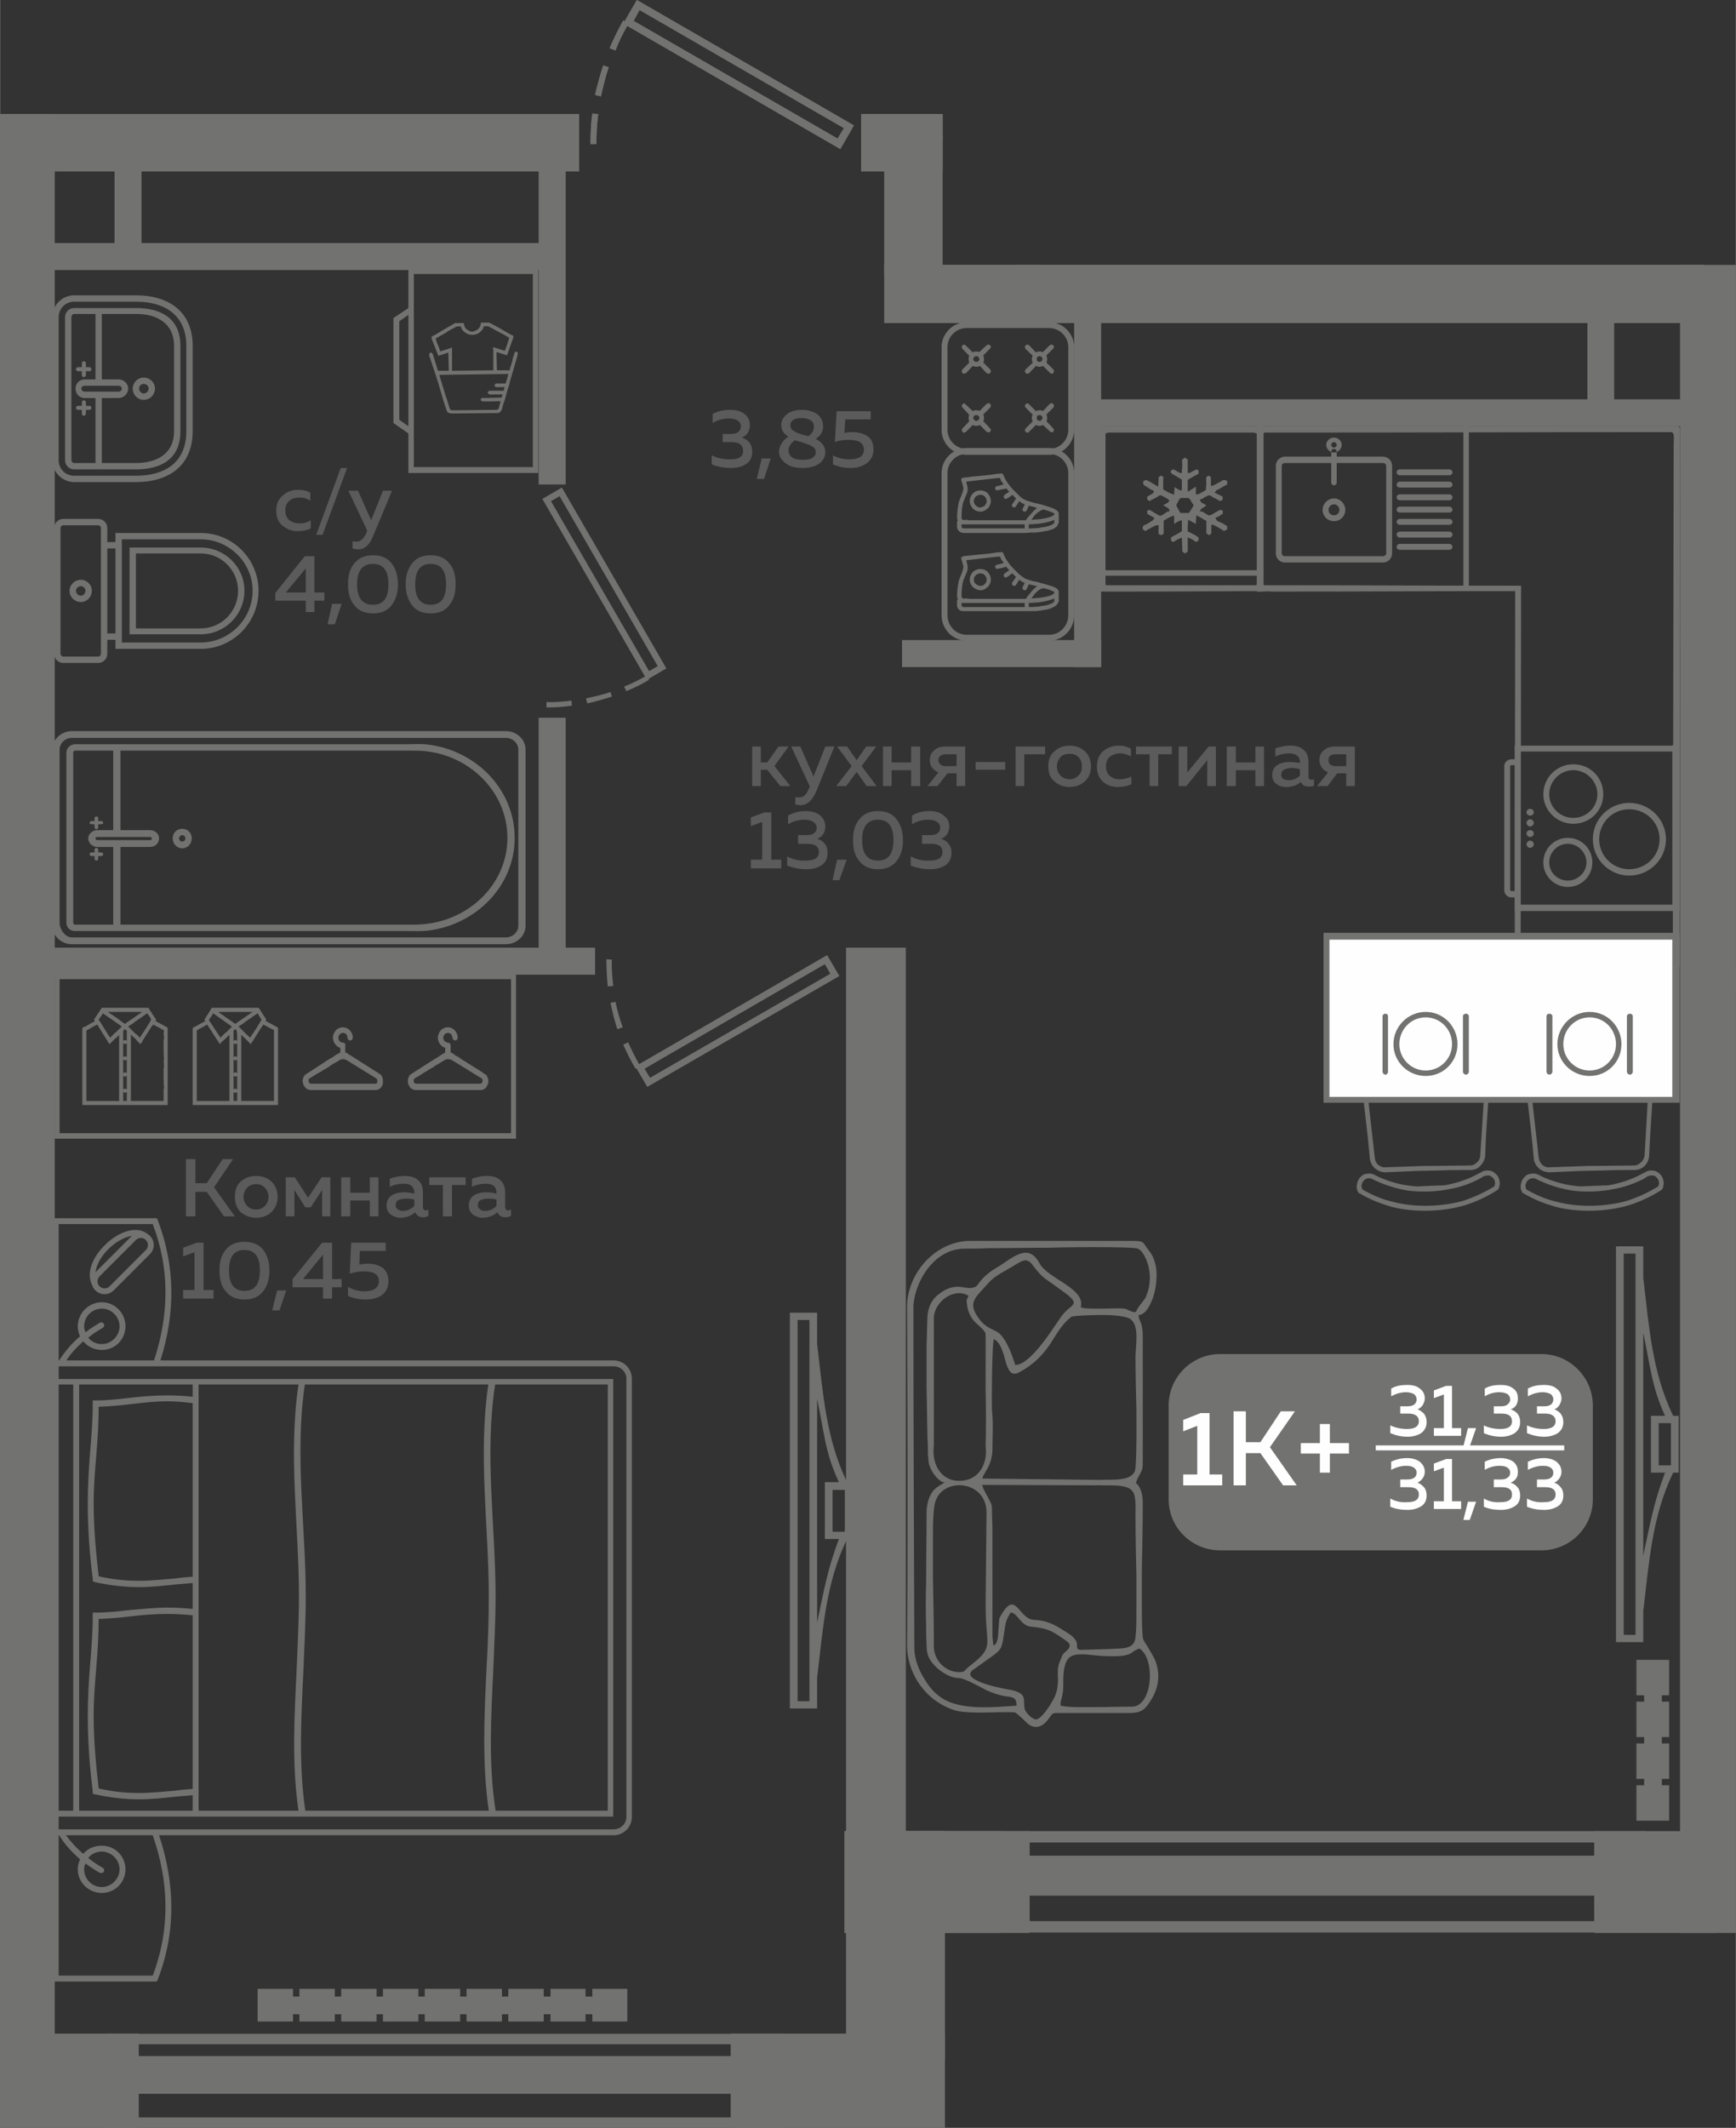 <?xml version="1.0" encoding="UTF-8"?>
<!DOCTYPE svg PUBLIC "-//W3C//DTD SVG 1.1//EN" "http://www.w3.org/Graphics/SVG/1.1/DTD/svg11.dtd">
<!-- Creator: CorelDRAW 2020 (64-Bit) -->
<svg xmlns="http://www.w3.org/2000/svg" xml:space="preserve" width="422px" height="517px" version="1.1" style="shape-rendering:geometricPrecision; text-rendering:geometricPrecision; image-rendering:optimizeQuality; fill-rule:evenodd; clip-rule:evenodd"
viewBox="0 0 38.22 46.83"
 xmlns:xlink="http://www.w3.org/1999/xlink"
 xmlns:xodm="http://www.corel.com/coreldraw/odm/2003">
 <rect x="0" y="0" width="38.22" height="46.83" fill="#333333" stroke="none"/>
 <defs>
  <style type="text/css">
   <![CDATA[
    .fil3 {fill:#FEFEFE}
    .fil0 {fill:#727271}
    .fil4 {fill:#727271}
    .fil1 {fill:#5B5B5B}
    .fil5 {fill:#FEFEFE}
    .fil6 {fill:#FEFEFE;fill-rule:nonzero}
    .fil2 {fill:#727271;fill-rule:nonzero}
   ]]>
  </style>
 </defs>
 <g id="Слой_x0020_1">
  <g id="_1783825380288">
   <polygon class="fil0" points="16.09,44.76 20.8,44.76 20.8,46.83 16.09,46.83 "/>
   <polygon class="fil0" points="0,44.76 3.05,44.76 3.05,46.83 0,46.83 "/>
   <polygon class="fil0" points="18.63,20.86 19.94,20.86 19.94,45.54 18.63,45.54 "/>
   <polygon class="fil0" points="1.2,2.51 1.2,45.47 0,45.47 0,2.51 "/>
   <polygon class="fil0" points="37.68,21.25 38.22,21.25 38.22,21.84 37.68,21.84 "/>
   <polygon class="fil0" points="20.75,3.06 19,3.06 19,2.51 20.75,2.51 "/>
   <polygon class="fil0" points="23.77,8.79 37.22,8.79 37.22,9.38 23.77,9.38 "/>
   <polygon class="fil0" points="23.65,14.68 23.65,6.8 24.24,6.8 24.24,14.68 "/>
   <polygon class="fil0" points="19.86,14.09 24.24,14.09 24.24,14.68 19.86,14.68 "/>
   <polygon class="fil0" points="19.47,5.82 20.75,5.82 20.75,5.83 37.51,5.83 37.51,7.11 19.47,7.11 "/>
   <polygon class="fil0" points="20.75,3.77 18.96,3.77 18.96,2.51 20.75,2.51 "/>
   <polygon class="fil0" points="19.47,6.04 19.47,2.98 20.75,2.98 20.75,5.83 20.76,5.83 20.76,6.04 "/>
   <polygon class="fil0" points="22.31,6.17 22.31,5.83 22.9,5.83 22.9,6.17 "/>
   <polygon class="fil0" points="12.1,5.94 0.75,5.94 0.75,5.35 12.1,5.35 "/>
   <polygon class="fil0" points="2.52,5.69 2.52,2.88 3.11,2.88 3.11,5.69 "/>
   <polygon class="fil0" points="12.75,2.51 12.75,3.77 0,3.77 0,2.51 "/>
   <polygon class="fil0" points="1,20.86 13.1,20.86 13.1,21.45 1,21.45 "/>
   <polygon class="fil0" points="11.86,21.42 11.86,15.8 12.45,15.8 12.45,21.42 "/>
   <polygon class="fil0" points="11.86,10.66 11.86,3.42 12.45,3.42 12.45,10.66 "/>
   <path class="fil0" d="M18.8 2.76l-0.3 0.52 -4.69 -2.71c-0.1,0.17 -0.19,0.35 -0.26,0.54l-0.13 -0.05c0.09,-0.21 0.19,-0.41 0.3,-0.61l0.03 0.02 0.27 -0.47 4.78 2.76zm-5.8 0.41c0,-0.22 0.01,-0.45 0.04,-0.67l0.13 0.01c-0.03,0.22 -0.04,0.44 -0.04,0.66l-0.13 0zm0.1 -1.08c0.05,-0.22 0.11,-0.44 0.18,-0.65l0.12 0.04c-0.07,0.21 -0.12,0.42 -0.17,0.64l-0.13 -0.03zm0.98 -1.87l-0.13 0.24 4.49 2.59 0.14 -0.23 -4.5 -2.6z"/>
   <polygon class="fil0" points="18.59,40.3 22.67,40.3 22.67,42.54 18.59,42.54 "/>
   <polygon class="fil0" points="19.02,40.3 20.8,40.3 20.8,45.37 19.02,45.37 "/>
   <polygon class="fil0" points="16.09,44.76 20.8,44.76 20.8,46.83 16.09,46.83 "/>
   <polygon class="fil0" points="0,44.76 3.05,44.76 3.05,46.83 0,46.83 "/>
   <polygon class="fil0" points="38.22,42.54 36.99,42.54 36.99,5.83 38.22,5.83 "/>
   <polygon class="fil0" points="18.63,20.86 19.94,20.86 19.94,45.54 18.63,45.54 "/>
   <polygon class="fil0" points="1.2,2.51 1.2,45.47 0,45.47 0,2.51 "/>
   <polygon class="fil0" points="37.68,21.25 38.22,21.25 38.22,21.84 37.68,21.84 "/>
   <polygon class="fil0" points="20.75,3.06 19,3.06 19,2.51 20.75,2.51 "/>
   <polygon class="fil0" points="23.77,8.79 37.22,8.79 37.22,9.38 23.77,9.38 "/>
   <polygon class="fil0" points="23.65,14.68 23.65,6.8 24.24,6.8 24.24,14.68 "/>
   <polygon class="fil0" points="19.86,14.09 24.24,14.09 24.24,14.68 19.86,14.68 "/>
   <polygon class="fil0" points="19.47,5.82 20.75,5.82 20.75,5.83 37.51,5.83 37.51,7.11 19.47,7.11 "/>
   <polygon class="fil0" points="20.75,3.77 18.96,3.77 18.96,2.51 20.75,2.51 "/>
   <polygon class="fil0" points="19.47,6.04 19.47,2.98 20.75,2.98 20.75,5.83 20.76,5.83 20.76,6.04 "/>
   <polygon class="fil0" points="22.31,6.17 22.31,5.83 22.9,5.83 22.9,6.17 "/>
   <polygon class="fil0" points="12.1,5.94 0.75,5.94 0.75,5.35 12.1,5.35 "/>
   <polygon class="fil0" points="2.52,5.69 2.52,2.88 3.11,2.88 3.11,5.69 "/>
   <polygon class="fil0" points="12.75,2.51 12.75,3.77 0,3.77 0,2.51 "/>
   <polygon class="fil0" points="1,20.86 13.1,20.86 13.1,21.45 1,21.45 "/>
   <polygon class="fil0" points="11.86,21.42 11.86,15.8 12.45,15.8 12.45,21.42 "/>
   <polygon class="fil0" points="11.86,10.66 11.86,3.42 12.45,3.42 12.45,10.66 "/>
   <path class="fil0" d="M18.8 2.76l-0.3 0.52 -4.69 -2.71c-0.1,0.17 -0.19,0.35 -0.26,0.54l-0.13 -0.05c0.09,-0.21 0.19,-0.41 0.3,-0.61l0.03 0.02 0.27 -0.47 4.78 2.76zm-5.8 0.41c0,-0.22 0.01,-0.45 0.04,-0.67l0.13 0.01c-0.03,0.22 -0.04,0.44 -0.04,0.66l-0.13 0zm0.1 -1.08c0.05,-0.22 0.11,-0.44 0.18,-0.65l0.12 0.04c-0.07,0.21 -0.12,0.42 -0.17,0.64l-0.13 -0.03zm0.98 -1.87l-0.13 0.24 4.49 2.59 0.14 -0.23 -4.5 -2.6z"/>
   <polygon class="fil0" points="35.1,40.3 37.79,40.3 37.79,42.54 35.1,42.54 "/>
   <polygon class="fil0" points="18.59,40.3 22.05,40.3 22.05,42.54 18.59,42.54 "/>
   <polygon class="fil0" points="19.02,40.3 20.8,40.3 20.8,45.37 19.02,45.37 "/>
   <polygon class="fil0" points="35.54,6.55 35.54,9.19 34.95,9.19 34.95,6.55 "/>
   <polygon class="fil0" points="17.25,44.76 17.25,44.99 2.35,44.99 2.35,44.76 "/>
   <polygon class="fil0" points="17.25,46.6 17.25,46.83 2.35,46.83 2.35,46.6 "/>
   <polygon class="fil0" points="17.25,45.25 17.25,46.08 2.35,46.08 2.35,45.25 "/>
   <path class="fil1" d="M16.75 17.3l-0.19 0 0 -0.87 0.19 0 0 0.35 0.14 0 0.25 -0.35 0.22 0 -0.31 0.43 0.35 0.44 -0.22 0 -0.29 -0.36 -0.14 0 0 0.36zm1.16 -0.21l0.26 -0.66 0.2 0 -0.4 0.99c-0.09,0.2 -0.2,0.3 -0.35,0.3 -0.04,0 -0.07,-0.01 -0.11,-0.01l0 -0.17c0.02,0.01 0.05,0.01 0.08,0.01 0.1,0 0.17,-0.06 0.22,-0.2l0.02 -0.04 -0.41 -0.88 0.2 0 0.29 0.66zm1.16 -0.66l0.22 0 -0.32 0.43 0.33 0.44 -0.22 0 -0.22 -0.31 -0.23 0.31 -0.22 0 0.34 -0.44 -0.32 -0.43 0.22 0 0.21 0.3 0.21 -0.3zm0.56 0.87l-0.19 0 0 -0.87 0.19 0 0 0.35 0.43 0 0 -0.35 0.2 0 0 0.87 -0.2 0 0 -0.35 -0.43 0 0 0.35zm1.01 0l-0.22 0 0.24 -0.3c-0.06,-0.03 -0.11,-0.06 -0.14,-0.11 -0.04,-0.05 -0.05,-0.1 -0.05,-0.16 0,-0.09 0.03,-0.16 0.09,-0.21 0.06,-0.06 0.14,-0.09 0.24,-0.09l0.45 0 0 0.87 -0.19 0 0 -0.28 -0.2 0 -0.22 0.28zm0.07 -0.67c-0.03,0.02 -0.05,0.06 -0.05,0.1 0,0.04 0.02,0.07 0.05,0.1 0.03,0.02 0.07,0.03 0.12,0.03l0.23 0 0 -0.26 -0.23 0c-0.05,0 -0.09,0.01 -0.12,0.03zm0.77 0.14l0.65 0 0 0.17 -0.65 0 0 -0.17zm1.07 0.53l-0.19 0 0 -0.87 0.65 0 0 0.17 -0.46 0 0 0.7zm0.67 -0.1c-0.1,-0.08 -0.14,-0.19 -0.14,-0.33 0,-0.15 0.04,-0.26 0.14,-0.34 0.09,-0.08 0.2,-0.12 0.33,-0.12 0.13,0 0.24,0.04 0.33,0.12 0.09,0.08 0.14,0.19 0.14,0.34 0,0.14 -0.05,0.25 -0.14,0.33 -0.09,0.08 -0.2,0.12 -0.33,0.12 -0.13,0 -0.24,-0.04 -0.33,-0.12zm0.52 -0.13c0.06,-0.05 0.08,-0.12 0.08,-0.2 0,-0.09 -0.02,-0.15 -0.08,-0.21 -0.05,-0.05 -0.11,-0.07 -0.19,-0.07 -0.08,0 -0.15,0.02 -0.2,0.07 -0.05,0.06 -0.08,0.12 -0.08,0.21 0,0.08 0.03,0.15 0.08,0.2 0.05,0.05 0.12,0.08 0.2,0.08 0.08,0 0.14,-0.03 0.19,-0.08zm0.41 -0.19c0,-0.16 0.05,-0.27 0.14,-0.35 0.1,-0.08 0.21,-0.12 0.34,-0.12 0.1,0 0.19,0.02 0.27,0.07l0 0.17c-0.07,-0.04 -0.15,-0.07 -0.24,-0.07 -0.09,0 -0.16,0.03 -0.22,0.07 -0.06,0.05 -0.09,0.12 -0.09,0.22 0,0.09 0.03,0.16 0.09,0.21 0.06,0.05 0.13,0.07 0.21,0.07 0.09,0 0.18,-0.02 0.26,-0.06l0 0.17c-0.09,0.04 -0.18,0.06 -0.29,0.06 -0.13,0 -0.24,-0.03 -0.33,-0.11 -0.09,-0.08 -0.14,-0.19 -0.14,-0.33zm1.35 0.42l-0.19 0 0 -0.7 -0.3 0 0 -0.17 0.79 0 0 0.17 -0.3 0 0 0.7zm0.62 0l-0.17 0 0 -0.87 0.19 0 0 0.57 0.47 -0.57 0.16 0 0 0.87 -0.19 0 0 -0.57 -0.46 0.57zm1.09 0l-0.2 0 0 -0.87 0.2 0 0 0.35 0.43 0 0 -0.35 0.19 0 0 0.87 -0.19 0 0 -0.35 -0.43 0 0 0.35zm1.6 -0.2c0,0.04 0.02,0.06 0.07,0.06 0.01,0 0.03,0 0.05,-0.01l0 0.14c-0.03,0.02 -0.07,0.02 -0.12,0.02 -0.08,0 -0.14,-0.03 -0.17,-0.1 -0.09,0.08 -0.2,0.11 -0.33,0.11 -0.08,0 -0.15,-0.02 -0.21,-0.07 -0.06,-0.04 -0.09,-0.11 -0.09,-0.19 0,-0.1 0.04,-0.18 0.11,-0.22 0.08,-0.05 0.17,-0.07 0.28,-0.07 0.07,0 0.14,0.01 0.22,0.02l0 -0.03c0,-0.05 -0.02,-0.1 -0.06,-0.13 -0.04,-0.03 -0.09,-0.05 -0.17,-0.05 -0.1,0 -0.21,0.02 -0.31,0.07l0 -0.18c0.11,-0.04 0.22,-0.06 0.33,-0.06 0.13,0 0.23,0.03 0.3,0.1 0.07,0.06 0.1,0.15 0.1,0.28l0 0.31zm-0.38 -0.2c-0.06,0 -0.11,0.02 -0.16,0.04 -0.04,0.02 -0.06,0.06 -0.06,0.11 0,0.04 0.01,0.07 0.04,0.09 0.04,0.02 0.07,0.03 0.12,0.03 0.1,0 0.18,-0.03 0.25,-0.1l0 -0.14c-0.07,-0.02 -0.13,-0.03 -0.19,-0.03zm0.8 0.4l-0.23 0 0.24 -0.3c-0.06,-0.03 -0.11,-0.06 -0.14,-0.11 -0.03,-0.05 -0.05,-0.1 -0.05,-0.16 0,-0.09 0.03,-0.16 0.09,-0.21 0.06,-0.06 0.14,-0.09 0.24,-0.09l0.45 0 0 0.87 -0.19 0 0 -0.28 -0.2 0 -0.21 0.28zm0.06 -0.67c-0.03,0.02 -0.04,0.06 -0.04,0.1 0,0.04 0.01,0.07 0.04,0.1 0.03,0.02 0.07,0.03 0.12,0.03l0.23 0 0 -0.26 -0.23 0c-0.05,0 -0.09,0.01 -0.12,0.03zm-12.46 1.25l0.15 0 0 1.04 0.22 0 0 0.19 -0.67 0 0 -0.19 0.25 0 0 -0.83 -0.25 0.09 0 -0.19 0.3 -0.11zm1.34 0.31c0,0.06 -0.01,0.12 -0.05,0.17 -0.03,0.05 -0.07,0.08 -0.13,0.1 0.07,0.02 0.12,0.05 0.17,0.11 0.04,0.05 0.06,0.12 0.06,0.2 0,0.12 -0.04,0.21 -0.13,0.27 -0.09,0.06 -0.2,0.09 -0.34,0.09 -0.15,0 -0.29,-0.03 -0.42,-0.08l0 -0.2c0.12,0.06 0.25,0.1 0.41,0.09 0.19,0 0.29,-0.06 0.29,-0.19 0,-0.12 -0.09,-0.18 -0.26,-0.18l-0.2 0 0 -0.19 0.17 0c0.08,0 0.14,-0.01 0.18,-0.04 0.04,-0.03 0.06,-0.07 0.06,-0.12 0,-0.06 -0.03,-0.1 -0.07,-0.13 -0.05,-0.03 -0.11,-0.05 -0.19,-0.05 -0.13,0 -0.25,0.03 -0.37,0.1l0 -0.19c0.12,-0.07 0.25,-0.1 0.39,-0.1 0.13,0 0.24,0.03 0.32,0.1 0.07,0.06 0.11,0.14 0.11,0.24zm0.31 1.18l-0.15 0 0.1 -0.45 0.21 0 -0.16 0.45zm0.44 -0.42c-0.1,-0.11 -0.14,-0.27 -0.14,-0.46 0,-0.19 0.04,-0.34 0.14,-0.46 0.09,-0.12 0.23,-0.18 0.41,-0.18 0.18,0 0.32,0.06 0.41,0.18 0.09,0.12 0.14,0.27 0.14,0.46 0,0.19 -0.05,0.35 -0.14,0.46 -0.09,0.12 -0.23,0.18 -0.41,0.18 -0.18,0 -0.32,-0.06 -0.41,-0.18zm0.41 -0.01c0.23,0 0.34,-0.15 0.34,-0.45 0,-0.3 -0.11,-0.45 -0.34,-0.45 -0.23,0 -0.35,0.15 -0.35,0.45 0,0.3 0.12,0.45 0.35,0.45zm1.57 -0.75c0,0.06 -0.02,0.12 -0.05,0.17 -0.03,0.05 -0.08,0.08 -0.13,0.1 0.06,0.02 0.12,0.05 0.16,0.11 0.05,0.05 0.07,0.12 0.07,0.2 0,0.12 -0.05,0.21 -0.13,0.27 -0.09,0.06 -0.21,0.09 -0.34,0.09 -0.16,0 -0.3,-0.03 -0.43,-0.08l0 -0.2c0.12,0.06 0.26,0.1 0.41,0.09 0.2,0 0.29,-0.06 0.29,-0.19 0,-0.12 -0.08,-0.18 -0.26,-0.18l-0.19 0 0 -0.19 0.17 0c0.07,0 0.13,-0.01 0.17,-0.04 0.04,-0.03 0.06,-0.07 0.06,-0.12 0,-0.06 -0.02,-0.1 -0.07,-0.13 -0.04,-0.03 -0.1,-0.05 -0.19,-0.05 -0.13,0 -0.25,0.03 -0.36,0.1l0 -0.19c0.11,-0.07 0.24,-0.1 0.39,-0.1 0.13,0 0.23,0.03 0.31,0.1 0.08,0.06 0.12,0.14 0.12,0.24z"/>
   <path class="fil1" d="M4.3 26.77l-0.21 0 0 -1.26 0.21 0 0 0.53 0.25 0 0.35 -0.53 0.23 0 -0.42 0.62 0.46 0.64 -0.24 0 -0.38 -0.54 -0.25 0 0 0.54zm1 -0.09c-0.09,-0.09 -0.13,-0.2 -0.13,-0.34 0,-0.14 0.04,-0.26 0.13,-0.34 0.1,-0.08 0.21,-0.12 0.34,-0.12 0.13,0 0.24,0.04 0.33,0.12 0.09,0.08 0.14,0.2 0.14,0.34 0,0.14 -0.05,0.25 -0.14,0.34 -0.09,0.08 -0.2,0.12 -0.33,0.12 -0.13,0 -0.24,-0.04 -0.34,-0.12zm0.53 -0.14c0.05,-0.05 0.08,-0.12 0.08,-0.2 0,-0.08 -0.03,-0.15 -0.08,-0.2 -0.05,-0.05 -0.11,-0.08 -0.19,-0.08 -0.09,0 -0.15,0.03 -0.2,0.08 -0.05,0.05 -0.08,0.12 -0.08,0.2 0,0.08 0.03,0.15 0.08,0.2 0.05,0.05 0.11,0.08 0.2,0.08 0.08,0 0.14,-0.03 0.19,-0.08zm0.65 0.23l-0.19 0 0 -0.86 0.2 0 0.29 0.45 0.3 -0.45 0.19 0 0 0.86 -0.18 0 0 -0.58 -0.25 0.38 -0.12 0 -0.24 -0.38 0 0.58zm1.23 0l-0.2 0 0 -0.86 0.2 0 0 0.34 0.43 0 0 -0.34 0.19 0 0 0.86 -0.19 0 0 -0.35 -0.43 0 0 0.35zm1.6 -0.2c0,0.04 0.03,0.07 0.07,0.07 0.01,0 0.03,-0.01 0.05,-0.02l0 0.14c-0.03,0.02 -0.07,0.03 -0.12,0.03 -0.08,0 -0.14,-0.04 -0.17,-0.11 -0.09,0.08 -0.2,0.12 -0.33,0.12 -0.08,0 -0.15,-0.03 -0.21,-0.07 -0.06,-0.05 -0.09,-0.11 -0.09,-0.2 0,-0.1 0.04,-0.17 0.11,-0.22 0.08,-0.05 0.17,-0.07 0.28,-0.07 0.07,0 0.14,0.01 0.22,0.03l0 -0.03c0,-0.06 -0.02,-0.1 -0.06,-0.14 -0.04,-0.03 -0.09,-0.05 -0.17,-0.05 -0.1,0 -0.21,0.02 -0.31,0.07l0 -0.18c0.11,-0.04 0.23,-0.06 0.33,-0.06 0.13,0 0.23,0.03 0.3,0.1 0.07,0.06 0.1,0.15 0.1,0.28l0 0.31zm-0.38 -0.19c-0.06,0 -0.11,0.01 -0.16,0.03 -0.04,0.02 -0.06,0.06 -0.06,0.11 0,0.04 0.01,0.07 0.04,0.09 0.04,0.03 0.07,0.04 0.12,0.04 0.1,0 0.18,-0.04 0.25,-0.11l0 -0.14c-0.07,-0.02 -0.13,-0.02 -0.19,-0.02zm1.02 0.39l-0.2 0 0 -0.69 -0.3 0 0 -0.17 0.8 0 0 0.17 -0.3 0 0 0.69zm1.17 -0.2c0,0.04 0.03,0.07 0.07,0.07 0.01,0 0.03,-0.01 0.06,-0.02l0 0.14c-0.04,0.02 -0.08,0.03 -0.13,0.03 -0.08,0 -0.14,-0.04 -0.17,-0.11 -0.09,0.08 -0.2,0.12 -0.33,0.12 -0.08,0 -0.15,-0.03 -0.21,-0.07 -0.06,-0.05 -0.09,-0.11 -0.09,-0.2 0,-0.1 0.04,-0.17 0.11,-0.22 0.08,-0.05 0.17,-0.07 0.28,-0.07 0.07,0 0.14,0.01 0.22,0.03l0 -0.03c0,-0.06 -0.02,-0.1 -0.06,-0.14 -0.04,-0.03 -0.09,-0.05 -0.17,-0.05 -0.1,0 -0.21,0.02 -0.31,0.07l0 -0.18c0.11,-0.04 0.23,-0.06 0.33,-0.06 0.13,0 0.23,0.03 0.3,0.1 0.07,0.06 0.1,0.15 0.1,0.28l0 0.31zm-0.38 -0.19c-0.06,0 -0.11,0.01 -0.16,0.03 -0.04,0.02 -0.06,0.06 -0.06,0.11 0,0.04 0.01,0.07 0.04,0.09 0.04,0.03 0.07,0.04 0.12,0.04 0.1,0 0.18,-0.04 0.25,-0.11l0 -0.14c-0.07,-0.02 -0.13,-0.02 -0.19,-0.02zm-6.41 0.97l0.15 0 0 1.04 0.22 0 0 0.19 -0.67 0 0 -0.19 0.25 0 0 -0.83 -0.25 0.09 0 -0.19 0.3 -0.11zm0.64 1.07c-0.1,-0.11 -0.14,-0.27 -0.14,-0.46 0,-0.19 0.04,-0.34 0.14,-0.46 0.09,-0.11 0.23,-0.17 0.41,-0.17 0.18,0 0.32,0.06 0.41,0.17 0.09,0.12 0.14,0.27 0.14,0.46 0,0.19 -0.05,0.35 -0.14,0.46 -0.09,0.12 -0.23,0.18 -0.41,0.18 -0.18,0 -0.32,-0.06 -0.41,-0.18zm0.41 -0.01c0.23,0 0.34,-0.15 0.34,-0.45 0,-0.3 -0.11,-0.45 -0.34,-0.45 -0.23,0 -0.34,0.15 -0.34,0.45 0,0.3 0.11,0.45 0.34,0.45zm0.77 0.43l-0.16 0 0.11 -0.44 0.2 0 -0.15 0.44zm0.94 -1.49l0.22 0 0 0.8 0.21 0 0 0.18 -0.21 0 0 0.25 -0.2 0 0 -0.25 -0.67 0 0 -0.18 0.65 -0.8zm0.02 0.8l0 -0.54 -0.44 0.54 0.44 0zm0.62 -0.8l0.76 0 0 0.18 -0.57 0 -0.01 0.3c0.06,-0.01 0.12,-0.02 0.18,-0.02 0.13,0 0.24,0.03 0.33,0.09 0.09,0.07 0.13,0.17 0.13,0.3 0,0.13 -0.05,0.23 -0.14,0.3 -0.1,0.07 -0.22,0.1 -0.36,0.1 -0.15,0 -0.28,-0.03 -0.39,-0.08l0 -0.2c0.1,0.06 0.23,0.1 0.37,0.1 0.09,0 0.17,-0.02 0.23,-0.06 0.05,-0.04 0.08,-0.09 0.08,-0.16 0,-0.15 -0.11,-0.22 -0.33,-0.22 -0.11,0 -0.21,0.02 -0.31,0.05l0.03 -0.68z"/>
   <path class="fil1" d="M6.08 11.24c0,-0.15 0.05,-0.26 0.15,-0.34 0.09,-0.08 0.2,-0.12 0.33,-0.12 0.11,0 0.19,0.02 0.27,0.06l0 0.18c-0.07,-0.05 -0.15,-0.07 -0.24,-0.07 -0.09,0 -0.16,0.02 -0.22,0.07 -0.06,0.05 -0.09,0.12 -0.09,0.21 0,0.1 0.03,0.17 0.09,0.22 0.06,0.04 0.13,0.07 0.22,0.07 0.09,0 0.17,-0.02 0.25,-0.07l0 0.18c-0.08,0.04 -0.18,0.06 -0.29,0.06 -0.13,0 -0.23,-0.04 -0.33,-0.12 -0.09,-0.07 -0.14,-0.18 -0.14,-0.33zm1.02 0.53l-0.14 0 0.54 -1.47 0.14 0 -0.54 1.47zm1.07 -0.32l0.26 -0.65 0.2 0 -0.41 0.98c-0.08,0.21 -0.19,0.31 -0.34,0.31 -0.04,0 -0.08,-0.01 -0.12,-0.02l0 -0.16c0.03,0.01 0.06,0.01 0.09,0.01 0.09,0 0.16,-0.07 0.22,-0.2l0.01 -0.05 -0.41 -0.87 0.21 0 0.29 0.65zm-1.46 0.79l0.21 0 0 0.8 0.22 0 0 0.18 -0.22 0 0 0.25 -0.19 0 0 -0.25 -0.67 0 0 -0.17 0.65 -0.81zm0.02 0.8l0 -0.53 -0.44 0.53 0.44 0zm0.64 0.7l-0.16 0 0.1 -0.45 0.21 0 -0.15 0.45zm0.43 -0.42c-0.1,-0.12 -0.14,-0.27 -0.14,-0.46 0,-0.19 0.04,-0.35 0.14,-0.46 0.09,-0.12 0.23,-0.18 0.41,-0.18 0.18,0 0.32,0.06 0.41,0.18 0.09,0.11 0.14,0.27 0.14,0.46 0,0.19 -0.05,0.34 -0.14,0.46 -0.09,0.12 -0.23,0.18 -0.41,0.18 -0.18,0 -0.32,-0.06 -0.41,-0.18zm0.41 -0.01c0.23,0 0.34,-0.15 0.34,-0.45 0,-0.3 -0.11,-0.45 -0.34,-0.45 -0.23,0 -0.35,0.15 -0.35,0.45 0,0.3 0.12,0.45 0.35,0.45zm0.86 0.01c-0.09,-0.12 -0.14,-0.27 -0.14,-0.46 0,-0.19 0.05,-0.35 0.14,-0.46 0.09,-0.12 0.23,-0.18 0.41,-0.18 0.18,0 0.32,0.06 0.41,0.18 0.1,0.11 0.14,0.27 0.14,0.46 0,0.19 -0.04,0.34 -0.14,0.46 -0.09,0.12 -0.23,0.18 -0.41,0.18 -0.18,0 -0.32,-0.06 -0.41,-0.18zm0.41 -0.01c0.23,0 0.34,-0.15 0.34,-0.45 0,-0.3 -0.11,-0.45 -0.34,-0.45 -0.23,0 -0.34,0.15 -0.34,0.45 0,0.3 0.11,0.45 0.34,0.45z"/>
   <path class="fil1" d="M16.51 9.36c0,0.06 -0.02,0.12 -0.05,0.17 -0.03,0.05 -0.08,0.08 -0.13,0.1 0.06,0.02 0.12,0.05 0.16,0.1 0.05,0.06 0.07,0.13 0.07,0.21 0,0.12 -0.04,0.21 -0.13,0.27 -0.09,0.06 -0.2,0.09 -0.34,0.09 -0.16,0 -0.3,-0.03 -0.42,-0.08l0 -0.2c0.11,0.06 0.25,0.09 0.41,0.09 0.19,0 0.28,-0.06 0.28,-0.19 0,-0.12 -0.08,-0.19 -0.26,-0.19l-0.19 0 0 -0.18 0.17 0c0.08,0 0.13,-0.01 0.17,-0.04 0.04,-0.03 0.06,-0.07 0.06,-0.13 0,-0.05 -0.02,-0.09 -0.06,-0.12 -0.05,-0.03 -0.11,-0.05 -0.2,-0.05 -0.12,0 -0.25,0.03 -0.36,0.1l0 -0.2c0.11,-0.06 0.24,-0.09 0.39,-0.09 0.13,0 0.23,0.03 0.31,0.09 0.08,0.06 0.12,0.15 0.12,0.25zm0.31 1.18l-0.16 0 0.11 -0.45 0.2 0 -0.15 0.45zm0.38 -1.19c0,-0.09 0.04,-0.16 0.12,-0.23 0.07,-0.06 0.19,-0.1 0.34,-0.1 0.14,0 0.25,0.04 0.34,0.1 0.08,0.07 0.12,0.15 0.12,0.25 0.01,0.12 -0.05,0.21 -0.16,0.29 0.14,0.07 0.21,0.17 0.21,0.29 0,0.1 -0.04,0.18 -0.13,0.25 -0.08,0.06 -0.21,0.1 -0.37,0.1 -0.17,0 -0.3,-0.04 -0.38,-0.11 -0.09,-0.07 -0.14,-0.15 -0.14,-0.25 0,-0.06 0.02,-0.12 0.06,-0.18 0.03,-0.06 0.08,-0.11 0.15,-0.15 -0.11,-0.06 -0.16,-0.15 -0.16,-0.26zm0.48 0.39c-0.08,-0.02 -0.14,-0.04 -0.18,-0.05 -0.04,0.03 -0.08,0.06 -0.1,0.1 -0.03,0.04 -0.04,0.08 -0.04,0.12 0,0.07 0.03,0.12 0.08,0.16 0.05,0.03 0.13,0.05 0.23,0.05 0.09,0 0.16,-0.01 0.21,-0.04 0.05,-0.03 0.08,-0.07 0.08,-0.12 0,-0.02 -0.01,-0.05 -0.01,-0.07 -0.01,-0.02 -0.03,-0.03 -0.04,-0.05 -0.02,-0.01 -0.04,-0.02 -0.06,-0.03 -0.02,-0.02 -0.05,-0.03 -0.07,-0.03 -0.02,-0.01 -0.05,-0.02 -0.08,-0.03 0,0 -0.01,0 -0.01,0 0,0 0,0 0,0 -0.01,-0.01 -0.01,-0.01 -0.01,-0.01zm0.24 -0.35c0,-0.06 -0.02,-0.1 -0.07,-0.14 -0.05,-0.03 -0.12,-0.05 -0.2,-0.05 -0.08,0 -0.14,0.01 -0.18,0.04 -0.05,0.03 -0.07,0.07 -0.07,0.11 0,0.04 0.01,0.08 0.04,0.11 0.03,0.02 0.06,0.04 0.08,0.05 0.03,0.02 0.07,0.03 0.13,0.05 0.01,0 0.02,0 0.02,0.01 0.05,0.01 0.1,0.02 0.13,0.03 0.08,-0.06 0.12,-0.13 0.12,-0.21zm0.5 -0.34l0.75 0 0 0.18 -0.56 0 -0.02 0.3c0.06,-0.02 0.12,-0.02 0.18,-0.02 0.13,0 0.24,0.03 0.33,0.09 0.09,0.06 0.13,0.16 0.13,0.3 0,0.12 -0.05,0.22 -0.14,0.29 -0.1,0.07 -0.21,0.11 -0.36,0.11 -0.14,0 -0.28,-0.03 -0.39,-0.08l0 -0.2c0.1,0.06 0.23,0.09 0.37,0.09 0.09,0 0.17,-0.02 0.23,-0.05 0.05,-0.04 0.08,-0.09 0.08,-0.16 0,-0.15 -0.11,-0.22 -0.33,-0.22 -0.1,0 -0.21,0.01 -0.31,0.05l0.04 -0.68z"/>
   <path class="fil0" d="M2.85 13.96l0 -1.91 1.57 0c0.53,0 0.96,0.43 0.96,0.95 0,0.53 -0.43,0.96 -0.96,0.96l-1.57 0zm-1.18 -0.96c0,0.06 0.05,0.11 0.11,0.11 0.05,0 0.1,-0.05 0.1,-0.11 0,-0.05 -0.05,-0.1 -0.1,-0.1 -0.06,0 -0.11,0.05 -0.11,0.1zm-0.14 0c0,0.14 0.11,0.25 0.25,0.25 0.13,0 0.24,-0.11 0.24,-0.25 0,-0.13 -0.11,-0.24 -0.24,-0.24 -0.14,0 -0.25,0.11 -0.25,0.24zm-0.2 -1.38l0 2.77c0,0.03 0.03,0.06 0.06,0.06l0.77 0c0.03,0 0.06,-0.03 0.06,-0.06l0 -2.77c0,-0.03 -0.03,-0.06 -0.06,-0.06l-0.77 0c-0.03,0 -0.06,0.03 -0.06,0.06zm1.35 2.52l0 -0.34 0 0 0 -0.14 0 0 0 -1.31 0 0 0 -0.14 0 0 0 -0.34 1.74 0c0.62,0 1.14,0.51 1.14,1.13 0,0.63 -0.52,1.14 -1.14,1.14l-1.74 0zm-0.14 0.14l1.88 0c0.7,0 1.27,-0.57 1.27,-1.28l0 0c0,-0.7 -0.57,-1.27 -1.27,-1.27l-1.88 0 0 0.2 -0.18 0 0 -0.31c0,-0.11 -0.09,-0.2 -0.2,-0.2l-0.77 0c-0.11,0 -0.2,0.09 -0.2,0.2l0 2.77c0,0.11 0.09,0.2 0.2,0.2l0.77 0c0.11,0 0.2,-0.09 0.2,-0.2l0 -0.31 0.18 0 0 0.2zm0 -2.21l0 1.87 -0.18 0 0 -1.87 0.18 0zm0.45 1.76l0 -1.65 1.43 0c0.45,0 0.82,0.37 0.82,0.82 0,0.46 -0.37,0.83 -0.82,0.83l-1.43 0z"/>
   <path class="fil0" d="M11.13 8.44c0.02,-0.06 0.05,-0.15 0.06,-0.21l-1.52 0.02 0.14 0.46c0.01,0.02 0.01,0.04 0.02,0.05 0.01,0.04 0.02,0.07 0.03,0.1 0.04,0.12 0.03,0.17 0.1,0.17l0.96 -0.01c0.06,0 0.06,-0.04 0.07,-0.08l0.03 -0.11c-0.03,0 -0.39,0.01 -0.41,0 -0.04,-0.01 -0.03,-0.06 0,-0.07 0.02,-0.01 0.04,0 0.06,0l0.37 -0.01c0.01,-0.02 0.02,-0.05 0.02,-0.07 -0.06,0 -0.12,0 -0.18,0 -0.03,0 -0.1,0.01 -0.12,-0.01 -0.03,-0.01 -0.04,-0.07 0.04,-0.07l0.29 0c0,-0.02 0.01,-0.04 0.01,-0.06 0.02,-0.04 0,-0.02 -0.02,-0.02 -0.02,0 -0.02,0 -0.04,0 -0.01,0 -0.01,0 -0.03,0 -0.01,0 0,0 -0.03,0 -0.02,0 -0.09,0.01 -0.09,-0.03 0,-0.06 0.04,-0.05 0.11,-0.05 0.04,0 0.09,0 0.13,0zm0.08 -1.01c-0.01,0 -0.01,0 -0.02,-0.01l-0.04 -0.02c-0.01,-0.01 -0.01,-0.01 -0.03,-0.02l-0.17 -0.09c-0.04,-0.02 -0.1,-0.06 -0.15,-0.08 -0.06,-0.04 -0.04,-0.03 -0.14,-0.03 -0.01,0 -0.01,0 -0.01,0.01l-0.01 0.02c-0.01,0.02 -0.01,0.03 -0.02,0.04 -0.02,0.03 -0.05,0.06 -0.08,0.08 -0.1,0.06 -0.23,0.05 -0.31,-0.02 -0.03,-0.02 -0.03,-0.03 -0.06,-0.06 0,-0.01 -0.01,-0.02 -0.02,-0.04 0,-0.01 0,-0.03 -0.02,-0.03 -0.1,0.01 -0.07,0 -0.14,0.04 -0.06,0.03 -0.12,0.06 -0.17,0.1l-0.23 0.13c0,0.01 0.02,0.06 0.02,0.07l0.06 0.15c0.03,0.08 0,0.07 0.09,0.04 0.03,-0.01 0.05,-0.01 0.07,-0.02l0.09 -0.03c0.01,-0.01 0.03,-0.02 0.03,0l0 0.5 0.91 -0.01c0,0 0,-0.01 0,-0.01l0 -0.16c0,-0.02 0,-0.01 0,-0.03 0,-0.01 0,-0.01 0,-0.02 0,-0.01 0,0 0,-0.01 0,-0.02 0,-0.02 0,-0.03 0,-0.02 0,-0.02 0,-0.03l0 -0.13c0,-0.01 0,-0.01 0,-0.03 -0.01,-0.01 0,0 0,-0.02 0,-0.01 -0.01,0 -0.01,-0.01 0,-0.01 0.01,-0.02 0.01,-0.03 0.01,0 0.02,0.01 0.03,0.01 0.01,0 0.02,0.01 0.03,0.01l0.19 0.06c0.01,-0.01 0,0 0.01,-0.01 0,0 0,0 0,-0.01 0,0 0,-0.01 0.01,-0.02 0.01,-0.03 0.08,-0.23 0.08,-0.25zm-1.33 0.73l-0.01 -0.4c-0.02,0 -0.2,0.07 -0.22,0.07l-0.15 -0.38c0,-0.01 0,0 0,-0.01l0 0 0 -0.03 0.11 -0.06c0.02,-0.01 0.03,-0.02 0.05,-0.03l0.2 -0.12c0.03,-0.01 0.15,-0.09 0.16,-0.09l0.13 0c0.02,0 0.04,0 0.05,0 0.01,0 0.01,0 0.01,0.01 0.01,0.05 0.02,0.08 0.05,0.12l0.01 0c0.03,0.03 0.08,0.06 0.13,0.06 0.03,-0.01 0.07,-0.02 0.1,-0.04 0.02,-0.01 0.05,-0.04 0.06,-0.06 0.04,-0.08 0.01,-0.1 0.04,-0.1l0.17 0 0.17 0.09c0.09,0.05 0.19,0.11 0.28,0.16l0.08 0.04 0 0.03c0,0.01 0,0 0,0.01l-0.05 0.14c-0.02,0.05 -0.05,0.14 -0.07,0.2 -0.01,0.01 -0.01,0.03 -0.02,0.05l-0.22 -0.07c-0.01,0 -0.01,0.01 -0.01,0.03l0.01 0.37 0.28 0c0,-0.01 0.01,-0.04 0.01,-0.06 0.01,-0.02 0.01,-0.03 0.02,-0.05 0.01,-0.03 0.02,-0.07 0.03,-0.1 0,-0.02 0.01,-0.04 0.01,-0.06 0.02,-0.04 0.03,-0.13 0.06,-0.14 0.02,0 0.05,0 0.05,0.04 0,0.02 -0.06,0.23 -0.07,0.26l-0.1 0.34c-0.01,0.03 -0.01,0.06 -0.02,0.09 -0.04,0.11 -0.07,0.22 -0.1,0.34 -0.01,0.03 -0.02,0.05 -0.03,0.08 -0.02,0.07 -0.03,0.2 -0.13,0.2l-1.02 0.01c-0.03,0 -0.06,-0.02 -0.08,-0.03 -0.03,-0.05 -0.08,-0.23 -0.1,-0.29 -0.05,-0.16 -0.09,-0.32 -0.14,-0.47l-0.16 -0.48c-0.01,-0.04 0.01,-0.07 0.04,-0.07 0.02,0 0.03,0.02 0.04,0.04l0.11 0.36 0.24 0z"/>
   <path class="fil0" d="M11.73 10.28l0 -4.25 -2.62 0 0 4.25 2.62 0zm-2.74 -0.9l-0.2 -0.14 0 -2.17 0.2 -0.14 0 2.45zm0 -2.6l-0.33 0.22 0 1.16 0 1.15 0.33 0.23 0 0.87 2.86 0 0 -4.51 -2.86 0 0 0.88z"/>
   <path class="fil0" d="M2.92 8.55c0,0.14 0.11,0.25 0.24,0.25 0.14,0 0.25,-0.11 0.25,-0.25 0,-0.13 -0.11,-0.24 -0.25,-0.24 -0.13,0 -0.24,0.11 -0.24,0.24zm-0.95 0.38l-0.08 0 0 -0.08c0,-0.02 -0.02,-0.04 -0.05,-0.04l0 0c-0.02,0 -0.04,0.02 -0.04,0.04l0 0.08 -0.08 0c-0.03,0 -0.05,0.02 -0.05,0.05l0 0c0,0.02 0.02,0.04 0.05,0.04l0.08 0 0 0.08c0,0.03 0.02,0.05 0.04,0.05l0 0c0.03,0 0.05,-0.02 0.05,-0.05l0 -0.08 0.08 0c0.02,0 0.04,-0.02 0.04,-0.04l0 0c0,-0.03 -0.02,-0.05 -0.04,-0.05zm0 -0.85l-0.08 0 0 -0.08c0,-0.03 -0.02,-0.05 -0.05,-0.05l0 0c-0.02,0 -0.04,0.02 -0.04,0.05l0 0.08 -0.08 0c-0.03,0 -0.05,0.02 -0.05,0.05l0 0c0,0.02 0.02,0.04 0.05,0.04l0.08 0 0 0.08c0,0.03 0.02,0.05 0.04,0.05l0 0c0.03,0 0.05,-0.02 0.05,-0.05l0 -0.08 0.08 0c0.02,0 0.04,-0.02 0.04,-0.04l0 0c0,-0.03 -0.02,-0.05 -0.04,-0.05zm-0.31 0.47c0,0.12 0.09,0.21 0.2,0.21l0.24 0 0 1.43 -0.47 0c-0.03,0 -0.06,-0.03 -0.06,-0.06l0 -3.15c0,-0.04 0.03,-0.07 0.06,-0.07l0.47 0 0 1.44 -0.24 0c-0.11,0 -0.2,0.09 -0.2,0.2zm0.58 0.21l0.37 0c0.11,0 0.21,-0.09 0.21,-0.21 0,-0.11 -0.1,-0.2 -0.21,-0.2l-0.37 0 0 -1.44 0.77 0c0.43,0 0.82,0.2 0.82,0.7l0 1.88c0,0.52 -0.41,0.7 -0.84,0.7l-0.75 0 0 -1.43zm-0.45 -0.21c0,-0.03 0.03,-0.06 0.07,-0.06l0.75 0c0.04,0 0.07,0.03 0.07,0.06 0,0.04 -0.03,0.07 -0.07,0.07l-0.75 0c-0.04,0 -0.07,-0.03 -0.07,-0.07zm2.45 -0.94c0,-0.75 -0.53,-1.11 -1.24,-1.11l-1.37 0c-0.26,0 -0.48,0.21 -0.48,0.48l0 3.15c0,0.26 0.22,0.48 0.48,0.48l1.36 0c0.71,0 1.25,-0.35 1.25,-1.12l0 -1.88zm-0.14 0c0,-0.67 -0.47,-0.97 -1.1,-0.97l-1.37 0c-0.19,0 -0.34,0.15 -0.34,0.34l0 3.15c0,0.19 0.15,0.34 0.34,0.34l1.36 0c0.64,0 1.11,-0.29 1.11,-0.98l0 -1.88zm-0.13 0l0 1.88c0,0.64 -0.46,0.84 -0.98,0.84l-0.83 0 -0.53 0c-0.11,0 -0.2,-0.09 -0.2,-0.2l0 -3.15c0,-0.11 0.09,-0.2 0.2,-0.2l0.55 0 0.82 0c0.52,0 0.97,0.21 0.97,0.83zm-0.91 0.94c0,0.06 0.05,0.11 0.1,0.11 0.06,0 0.11,-0.05 0.11,-0.11 0,-0.06 -0.05,-0.1 -0.11,-0.1 -0.05,0 -0.1,0.04 -0.1,0.1z"/>
   <path class="fil0" d="M3.8 18.45c0,0.12 0.09,0.22 0.21,0.22 0.12,0 0.21,-0.1 0.21,-0.22 0,-0.12 -0.09,-0.21 -0.21,-0.21 -0.12,0 -0.21,0.09 -0.21,0.21zm5.56 -2.07c-0.14,-0.01 -0.27,0 -0.41,0l-7.3 0c-0.1,0 -0.19,0.08 -0.19,0.18l0 3.75c0,0.11 0.09,0.18 0.19,0.18l7.29 0c0.17,0 0.32,0.01 0.49,-0.01 1.04,-0.13 1.9,-0.97 1.9,-2.04 0,-1.1 -0.9,-1.96 -1.97,-2.06zm0.05 3.95c-0.15,0.02 -0.3,0.02 -0.45,0.02l-6.31 0 0 -1.71 0.65 0c0.11,0 0.2,-0.08 0.2,-0.19 0,-0.1 -0.09,-0.18 -0.2,-0.18l-0.65 0 0 -1.75 6.29 0c0.14,0 0.27,0 0.4,0.01 0.99,0.09 1.83,0.89 1.83,1.91 0,0.99 -0.8,1.77 -1.76,1.89zm-6.92 0.02l-0.84 0c-0.02,0 -0.04,-0.02 -0.04,-0.04l0 -3.75c0,-0.02 0.02,-0.04 0.04,-0.04l0.84 0 0 1.75 -0.35 0c-0.1,0 -0.2,0.08 -0.2,0.18 0,0.11 0.1,0.19 0.2,0.19l0.35 0 0 1.71zm8.65 -4.26c-2.97,0 -6.59,0 -9.56,0 -0.22,0 -0.43,0.17 -0.43,0.41l0 3.87c0,0.24 0.21,0.41 0.43,0.41 2.97,0 6.59,0 9.56,0 0.22,0 0.43,-0.17 0.43,-0.41l0 -3.87c0,-0.24 -0.21,-0.41 -0.43,-0.41zm0 4.54c-2.97,0 -6.59,0 -9.56,0 -0.15,0 -0.27,-0.18 -0.27,-0.32l0 -3.81c0,-0.15 0.13,-0.26 0.27,-0.26 2.97,0 6.59,0 9.56,0 0.14,0 0.27,0.11 0.27,0.26l0 3.87c0,0.15 -0.13,0.26 -0.27,0.26zm-8.91 -1.87l-0.07 0 0 -0.06c0,-0.02 -0.02,-0.04 -0.04,-0.04l0 0c-0.02,0 -0.04,0.02 -0.04,0.04l0 0.06 -0.07 0c-0.02,0 -0.04,0.02 -0.04,0.04l0 0c0,0.02 0.02,0.04 0.04,0.04l0.07 0 0 0.06c0,0.02 0.02,0.04 0.04,0.04l0 0c0.02,0 0.04,-0.02 0.04,-0.04l0 -0.06 0.07 0c0.02,0 0.04,-0.02 0.04,-0.04l0 0c0,-0.02 -0.02,-0.04 -0.04,-0.04zm0 -0.69l-0.07 0 0 -0.07c0,-0.02 -0.02,-0.03 -0.04,-0.03l0 0c-0.02,0 -0.04,0.01 -0.04,0.03l0 0.07 -0.07 0c-0.02,0 -0.04,0.02 -0.04,0.04l0 0c0,0.02 0.02,0.03 0.04,0.03l0.07 0 0 0.07c0,0.02 0.02,0.04 0.04,0.04l0 0c0.02,0 0.04,-0.02 0.04,-0.04l0 -0.07 0.07 0c0.02,0 0.04,-0.01 0.04,-0.03l0 0c0,-0.02 -0.02,-0.04 -0.04,-0.04zm-0.13 0.38c0,-0.02 0.02,-0.03 0.04,-0.03l1.16 0c0.02,0 0.04,0.01 0.04,0.03 0,0.03 -0.02,0.04 -0.04,0.04l-1.16 0c-0.02,0 -0.04,-0.01 -0.04,-0.04zm1.84 0c0,-0.03 0.03,-0.07 0.07,-0.07 0.04,0 0.07,0.04 0.07,0.07 0,0.04 -0.03,0.07 -0.07,0.07 -0.04,0 -0.07,-0.03 -0.07,-0.07z"/>
   <path class="fil0" d="M3.53 29.94l9.98 0c0.22,0 0.4,0.18 0.4,0.4l0 9.65c0,0.22 -0.18,0.4 -0.4,0.4l-10.01 0c0.35,1.06 0.38,2.12 -0.03,3.18l-0.02 0.04 -2.29 0 0 -16.8 2.29 0 0.02 0.04c0.39,1.02 0.39,2.05 0.06,3.09zm-1.7 -0.42c-0.14,0.13 -0.27,0.26 -0.37,0.42l1.93 0c0.33,-1.01 0.35,-2.01 -0.03,-3l-2.07 0 0 3 0.01 0c0.13,-0.2 0.28,-0.38 0.46,-0.53 -0.03,-0.07 -0.05,-0.14 -0.05,-0.22 0,-0.29 0.24,-0.53 0.53,-0.53 0.29,0 0.52,0.24 0.52,0.53 0,0.29 -0.23,0.52 -0.52,0.52 -0.16,0 -0.31,-0.07 -0.41,-0.19zm0.19 -1.25c-0.02,-0.04 -0.03,-0.08 -0.04,-0.13 -0.04,-0.27 0.14,-0.56 0.33,-0.74 0.21,-0.22 0.65,-0.47 0.94,-0.24 0.02,0.01 0.03,0.02 0.05,0.04 0.11,0.11 0.11,0.29 0,0.4l-0.8 0.8c-0.11,0.11 -0.29,0.11 -0.4,0 -0.04,-0.03 -0.06,-0.08 -0.08,-0.13zm0.88 -1.07c-0.34,0.05 -0.76,0.45 -0.8,0.8l0.8 -0.8c0,0 0,0 0,0zm-0.71 0.89c-0.06,0.06 -0.06,0.16 0,0.22 0.06,0.06 0.16,0.06 0.22,0l0.8 -0.8c0.06,-0.06 0.06,-0.16 0,-0.22 -0.06,-0.06 -0.16,-0.06 -0.22,0l-0.8 0.8zm-0.31 1.23c0.09,-0.07 0.2,-0.14 0.3,-0.2 0.09,-0.06 0.16,0.06 0.07,0.11 -0.11,0.06 -0.21,0.13 -0.31,0.21 0.07,0.09 0.18,0.14 0.3,0.14 0.21,0 0.39,-0.18 0.39,-0.39 0,-0.21 -0.18,-0.39 -0.39,-0.39 -0.22,0 -0.39,0.18 -0.39,0.39 0,0.04 0.01,0.09 0.03,0.13zm-0.43 11.07c0.11,0.15 0.24,0.29 0.38,0.41 0.1,-0.12 0.25,-0.18 0.41,-0.18 0.29,0 0.52,0.23 0.52,0.52 0,0.29 -0.23,0.52 -0.52,0.52 -0.29,0 -0.53,-0.23 -0.53,-0.52 0,-0.08 0.02,-0.15 0.05,-0.22 -0.18,-0.16 -0.34,-0.33 -0.46,-0.53l-0.01 0 0 3.09 2.07 0c0.39,-1.03 0.36,-2.06 0,-3.09l-1.91 0zm0.43 0.62c-0.02,0.04 -0.03,0.08 -0.03,0.13 0,0.21 0.17,0.39 0.39,0.39 0.21,0 0.39,-0.18 0.39,-0.39 0,-0.21 -0.18,-0.39 -0.39,-0.39 -0.12,0 -0.23,0.05 -0.3,0.14 0.1,0.08 0.2,0.15 0.31,0.21 0.09,0.05 0.02,0.16 -0.07,0.11 -0.1,-0.06 -0.21,-0.13 -0.3,-0.2zm8.88 -1.16c-0.15,-1.03 -0.1,-2.08 -0.05,-3.12 0.03,-0.53 0.05,-1.06 0.05,-1.59 0,-1.56 -0.24,-3.11 -0.01,-4.67l-4.04 0c-0.23,1.56 0.02,3.11 0.02,4.67 0,0.53 -0.03,1.07 -0.05,1.6 -0.05,1.03 -0.11,2.08 0.04,3.11l4.04 0zm0.14 -9.38c-0.24,1.56 0.01,3.11 0.01,4.67 0,0.53 -0.03,1.07 -0.05,1.6 -0.05,1.03 -0.11,2.08 0.05,3.11l2.47 0 0 -9.38 -2.48 0zm-4.33 9.38c-0.15,-1.03 -0.09,-2.08 -0.04,-3.12 0.02,-0.53 0.05,-1.06 0.05,-1.59 0,-1.56 -0.24,-3.11 -0.01,-4.67l-2.2 0 0 9.38 2.2 0zm-4.4 -5.16c0.29,0.07 0.59,0.1 0.89,0.1 0.27,0 0.53,-0.03 0.79,-0.05 0.13,-0.02 0.26,-0.03 0.39,-0.04l0 -3.82c-0.18,-0.02 -0.37,-0.04 -0.56,-0.04 -0.26,0 -0.52,0.03 -0.78,0.06 -0.24,0.03 -0.48,0.05 -0.73,0.06 0,0.34 -0.02,0.69 -0.05,1.04 -0.03,0.36 -0.06,0.72 -0.06,1.09 0,0.54 0.05,1.07 0.11,1.6zm2.07 0.15c-0.12,0.01 -0.25,0.02 -0.37,0.03 -0.27,0.03 -0.54,0.06 -0.81,0.06 -0.32,0 -0.65,-0.04 -0.97,-0.11l-0.05 -0.02 0 -0.05c-0.07,-0.55 -0.11,-1.1 -0.11,-1.66 0,-0.37 0.02,-0.74 0.05,-1.11 0.03,-0.36 0.06,-0.72 0.06,-1.09l0 -0.07 0.07 0c0.26,0 0.52,-0.03 0.78,-0.06 0.26,-0.03 0.53,-0.05 0.79,-0.05 0.19,0 0.38,0.01 0.56,0.03l0 -0.27 -2.5 0 0 9.38 2.5 0 0 -0.34c-0.12,0.01 -0.25,0.02 -0.37,0.03 -0.27,0.03 -0.54,0.06 -0.81,0.06 -0.32,0 -0.65,-0.04 -0.97,-0.11l-0.05 -0.01 0 -0.06c-0.07,-0.55 -0.11,-1.1 -0.11,-1.66 0,-0.37 0.02,-0.74 0.05,-1.1 0.03,-0.37 0.06,-0.73 0.06,-1.1l0 -0.07 0.07 0c0.26,0 0.52,-0.03 0.78,-0.06 0.26,-0.02 0.53,-0.05 0.79,-0.05 0.19,0 0.38,0.01 0.56,0.03l0 -0.57zm-2.07 0.79c0,0.34 -0.02,0.69 -0.05,1.04 -0.03,0.36 -0.06,0.73 -0.06,1.09 0,0.54 0.05,1.07 0.11,1.6 0.29,0.07 0.59,0.1 0.89,0.1 0.27,0 0.53,-0.03 0.79,-0.05 0.13,-0.02 0.26,-0.03 0.39,-0.04l0 -3.82c-0.18,-0.02 -0.37,-0.03 -0.56,-0.03 -0.26,0 -0.52,0.02 -0.78,0.05 -0.24,0.03 -0.48,0.05 -0.73,0.06zm-0.56 4.22l0 -9.38 -0.32 0 0 9.38 0.32 0zm-0.32 0.13l0 0.28 12.22 0c0.15,0 0.28,-0.12 0.28,-0.27l0 -9.65c0,-0.15 -0.13,-0.27 -0.28,-0.27l-12.22 0 0 0.28 12.21 0 0 9.63 -12.21 0z"/>
   <path class="fil0" d="M17.39 37.6l0 -8.71 0.6 0 0 0.7 0.01 0.07c0.12,1.02 0.19,1.99 0.63,2.92l0.02 0.04 0.12 0 0 1.25 -0.12 0 -0.02 0.04c-0.44,0.93 -0.51,1.91 -0.63,2.93l-0.01 0.06 0 0.7 -0.6 0zm1.08 -4.98c-0.31,-0.65 -0.33,-1.14 -0.48,-1.83l0 4.92c0.15,-0.7 0.22,-1.15 0.48,-1.84l-0.31 0 0 -1.25 0.31 0zm-0.14 1.09l0 -0.92 0.27 0 0 0.92 -0.27 0zm-0.51 -4.11l0 0 0 0.01 0 7.28 0 0.01 0 0 0 0.54 -0.26 0 0 -8.39 0.26 0 0 0.55z"/>
   <path class="fil0" d="M20.86 13.54l0 -3.13c0,-0.23 0.19,-0.42 0.42,-0.42l1.82 0c0.23,0 0.42,0.19 0.42,0.42l0 3.13c0,0.24 -0.19,0.43 -0.42,0.43l-1.82 0c-0.23,0 -0.42,-0.19 -0.42,-0.43zm-0.13 0l0 -3.13c0,-0.3 0.25,-0.55 0.55,-0.55l1.82 0c0.3,0 0.55,0.25 0.55,0.55l0 3.13c0,0.31 -0.25,0.56 -0.55,0.56l-1.82 0c-0.3,0 -0.55,-0.25 -0.55,-0.56z"/>
   <path class="fil0" d="M20.86 7.64l0 1.82c0,0.23 0.19,0.42 0.42,0.42l1.82 0c0.23,0 0.42,-0.19 0.42,-0.42l0 -1.82c0,-0.23 -0.19,-0.42 -0.42,-0.42l-1.82 0c-0.23,0 -0.42,0.19 -0.42,0.42zm-0.13 0l0 1.82c0,0.3 0.25,0.55 0.55,0.55l1.82 0c0.3,0 0.55,-0.25 0.55,-0.55l0 -1.82c0,-0.3 -0.25,-0.55 -0.55,-0.55l-1.82 0c-0.3,0 -0.55,0.25 -0.55,0.55z"/>
   <path class="fil0" d="M21.62 7.78c-0.07,-0.06 -0.18,-0.06 -0.25,0 -0.06,0.07 -0.06,0.18 0,0.24 0.07,0.07 0.18,0.07 0.25,0 0.06,-0.06 0.06,-0.17 0,-0.24zm-0.08 0.08c-0.02,-0.03 -0.07,-0.03 -0.09,0 -0.03,0.02 -0.03,0.06 0,0.09 0.02,0.02 0.07,0.02 0.09,0 0.03,-0.03 0.03,-0.07 0,-0.09z"/>
   <path class="fil0" d="M21.8 8.13l-0.16 -0.16c-0.02,-0.02 -0.06,-0.02 -0.08,0l0 0c-0.02,0.02 -0.02,0.05 0,0.07l0.16 0.17c0.02,0.02 0.06,0.02 0.08,0l0 0c0.02,-0.02 0.02,-0.06 0,-0.08zm-0.53 0.08l0.16 -0.17c0.02,-0.02 0.02,-0.05 0,-0.07l0 0c-0.02,-0.02 -0.06,-0.02 -0.08,0l-0.16 0.16c-0.02,0.02 -0.02,0.06 0,0.08l0 0c0.02,0.02 0.05,0.02 0.08,0zm0.45 -0.61l-0.16 0.15c-0.02,0.02 -0.02,0.06 0,0.08l0 0c0.02,0.02 0.06,0.02 0.08,0l0.16 -0.16c0.02,-0.02 0.02,-0.05 0,-0.07l0 0c-0.02,-0.02 -0.06,-0.02 -0.08,0zm-0.53 0.08l0.16 0.16c0.03,0.02 0.06,0.02 0.08,0l0 0c0.02,-0.02 0.02,-0.05 0,-0.07l-0.17 -0.17c-0.02,-0.02 -0.05,-0.02 -0.07,0l0 0c-0.02,0.02 -0.02,0.05 0,0.08z"/>
   <path class="fil0" d="M21.62 9.08c-0.07,-0.07 -0.18,-0.07 -0.25,0 -0.06,0.06 -0.06,0.17 0,0.24 0.07,0.07 0.18,0.07 0.25,0 0.06,-0.07 0.06,-0.18 0,-0.24zm-0.08 0.07c-0.02,-0.02 -0.07,-0.02 -0.09,0 -0.03,0.03 -0.03,0.07 0,0.09 0.02,0.03 0.07,0.03 0.09,0 0.03,-0.02 0.03,-0.06 0,-0.09z"/>
   <path class="fil0" d="M21.8 9.43l-0.16 -0.17c-0.02,-0.02 -0.06,-0.02 -0.08,0l0 0c-0.02,0.03 -0.02,0.06 0,0.08l0.16 0.16c0.02,0.02 0.06,0.02 0.08,0l0 0c0.02,-0.02 0.02,-0.05 0,-0.07zm-0.53 0.07l0.16 -0.16c0.02,-0.02 0.02,-0.06 0,-0.08l0 0c-0.02,-0.02 -0.06,-0.02 -0.08,0l-0.16 0.17c-0.02,0.02 -0.02,0.05 0,0.07l0 0c0.02,0.03 0.05,0.03 0.08,0zm0.45 -0.61l-0.16 0.16c-0.02,0.02 -0.02,0.05 0,0.08l0 0c0.02,0.02 0.06,0.02 0.08,0l0.16 -0.16c0.02,-0.02 0.02,-0.06 0,-0.08l0 0c-0.02,-0.02 -0.06,-0.02 -0.08,0zm-0.53 0.08l0.16 0.17c0.03,0.02 0.06,0.02 0.08,0l0 0c0.02,-0.02 0.02,-0.06 0,-0.08l-0.17 -0.16c-0.02,-0.03 -0.05,-0.03 -0.07,0l0 0c-0.02,0.02 -0.02,0.05 0,0.07z"/>
   <path class="fil0" d="M23.01 7.78c-0.07,-0.06 -0.18,-0.06 -0.24,0 -0.07,0.07 -0.07,0.18 0,0.24 0.06,0.07 0.17,0.07 0.24,0 0.06,-0.06 0.06,-0.17 0,-0.24zm-0.08 0.08c-0.02,-0.03 -0.06,-0.03 -0.09,0 -0.02,0.02 -0.02,0.06 0,0.09 0.03,0.02 0.07,0.02 0.09,0 0.03,-0.03 0.03,-0.07 0,-0.09z"/>
   <path class="fil0" d="M23.19 8.13l-0.16 -0.16c-0.02,-0.02 -0.06,-0.02 -0.08,0l0 0c-0.02,0.02 -0.02,0.05 0,0.07l0.17 0.17c0.02,0.02 0.05,0.02 0.07,0l0 0c0.02,-0.02 0.02,-0.06 0,-0.08zm-0.53 0.08l0.16 -0.17c0.02,-0.02 0.02,-0.05 0,-0.07l0 0c-0.02,-0.02 -0.05,-0.02 -0.07,0l-0.17 0.16c-0.02,0.02 -0.02,0.06 0,0.08l0 0c0.02,0.02 0.06,0.02 0.08,0zm0.45 -0.61l-0.15 0.15c-0.03,0.02 -0.03,0.06 0,0.08l0 0c0.02,0.02 0.05,0.02 0.07,0l0.16 -0.16c0.02,-0.02 0.02,-0.05 0,-0.07l0 0c-0.02,-0.02 -0.06,-0.02 -0.08,0zm-0.53 0.08l0.17 0.16c0.02,0.02 0.05,0.02 0.07,0l0 0c0.02,-0.02 0.02,-0.05 0,-0.07l-0.16 -0.17c-0.03,-0.02 -0.06,-0.02 -0.08,0l0 0c-0.02,0.02 -0.02,0.05 0,0.08z"/>
   <path class="fil0" d="M23.01 9.08c-0.07,-0.07 -0.18,-0.07 -0.24,0 -0.07,0.06 -0.07,0.17 0,0.24 0.06,0.07 0.17,0.07 0.24,0 0.06,-0.07 0.06,-0.18 0,-0.24zm-0.08 0.07c-0.02,-0.02 -0.06,-0.02 -0.09,0 -0.02,0.03 -0.02,0.07 0,0.09 0.03,0.03 0.07,0.03 0.09,0 0.03,-0.02 0.03,-0.06 0,-0.09z"/>
   <path class="fil0" d="M23.19 9.43l-0.16 -0.17c-0.02,-0.02 -0.06,-0.02 -0.08,0l0 0c-0.02,0.03 -0.02,0.06 0,0.08l0.17 0.16c0.02,0.02 0.05,0.02 0.07,0l0 0c0.02,-0.02 0.02,-0.05 0,-0.07zm-0.53 0.07l0.16 -0.16c0.02,-0.02 0.02,-0.06 0,-0.08l0 0c-0.02,-0.02 -0.05,-0.02 -0.07,0l-0.17 0.17c-0.02,0.02 -0.02,0.05 0,0.07l0 0c0.02,0.03 0.06,0.03 0.08,0zm0.45 -0.61l-0.15 0.16c-0.03,0.02 -0.03,0.05 0,0.08l0 0c0.02,0.02 0.05,0.02 0.07,0l0.16 -0.16c0.02,-0.02 0.02,-0.06 0,-0.08l0 0c-0.02,-0.02 -0.06,-0.02 -0.08,0zm-0.53 0.08l0.17 0.17c0.02,0.02 0.05,0.02 0.07,0l0 0c0.02,-0.02 0.02,-0.06 0,-0.08l-0.16 -0.16c-0.03,-0.03 -0.06,-0.03 -0.08,0l0 0c-0.02,0.02 -0.02,0.05 0,0.07z"/>
   <path class="fil0" d="M21.17 13.32l0 -0.05c0.02,0 0.04,0 0.06,0 0.02,0 0.04,0 0.06,0 0.02,0 0.02,0 0.03,0l1.24 0c0,0 0,0 0,0l0 0.09 -1.35 0c-0.02,0 -0.04,-0.02 -0.04,-0.04zm1.48 0.03l0 -0.08c0,-0.01 0.02,0 0.04,0 0.02,0 0.09,-0.01 0.12,-0.01 0.09,0 0.29,-0.04 0.38,-0.08 0,0 0.01,-0.01 0.02,-0.01 0,0.03 0.01,0.06 -0.01,0.08 -0.04,0.04 -0.15,0.07 -0.21,0.08 -0.03,0 -0.08,0.01 -0.12,0.02 -0.05,0 -0.13,0.01 -0.18,0.01 -0.03,0 -0.04,0 -0.04,-0.01zm0.05 -0.18c0.01,0 0.02,-0.02 0.03,-0.03l0.05 -0.07c0.04,-0.04 0.11,-0.11 0.17,-0.12 0.02,-0.01 0.02,-0.01 0.04,0 0.06,0.01 0.1,0.02 0.16,0.05 0.05,0.02 0.1,0.03 0.03,0.08 -0.08,0.05 -0.23,0.07 -0.33,0.08l-0.15 0.01zm-0.73 -0.92c0.02,0 0.03,0 0.05,0 0,0.01 0.02,0.06 0.03,0.07l0.05 0.07 -0.11 0.03c-0.04,0.01 -0.08,0.01 -0.08,0.06 0,0.02 0.02,0.04 0.05,0.04 0.01,0 0.08,-0.02 0.1,-0.02l0.1 -0.03c0,0.01 0.01,0.02 0.01,0.03 0.01,0 0.01,0.01 0.02,0.01 0.01,0.02 0.02,0.03 0.03,0.04l-0.1 0.07c-0.04,0.03 -0.02,0.09 0.02,0.09l0.01 0c0.01,0 0.09,-0.05 0.1,-0.07l0.04 -0.02 0.08 0.08 -0.07 0.1c-0.02,0.03 -0.02,0.03 -0.02,0.06 0,0.02 0.06,0.06 0.09,0.01l0.07 -0.11 0.03 0.02c0.05,0.04 0.06,0.03 0.09,0.05 0,0.02 -0.05,0.09 -0.05,0.11 0,0.02 0.02,0.05 0.05,0.05 0.04,0 0.04,-0.02 0.06,-0.06l0.03 -0.07c0.01,0 0.17,0.04 0.18,0.04 0,0.01 0,0.01 0,0.01 -0.02,0.01 -0.05,0.03 -0.07,0.05l-0.15 0.18c0,0.01 -0.02,0.04 -0.03,0.04l-1.23 0c-0.03,0 -0.05,-0.01 -0.08,-0.01 -0.02,0 -0.06,0.01 -0.07,0 -0.02,-0.01 -0.03,-0.02 -0.03,-0.05 0,-0.13 0.01,-0.25 0.04,-0.35 0.01,-0.02 0.01,-0.02 0.02,-0.04 0.05,-0.15 0.11,-0.18 0.05,-0.37 0,0 0,-0.02 -0.01,-0.03l0.7 -0.08zm-0.9 0.96l0 0.12 0 0.01c0.01,0.02 0.01,0.03 0.02,0.05 0.05,0.07 0.1,0.06 0.18,0.06l1.29 0c0.05,0 0.1,0 0.16,0l0.07 0c0.05,0 0.17,-0.02 0.22,-0.03 0.02,0 0.04,-0.01 0.06,-0.01 0.02,-0.01 0.04,-0.01 0.06,-0.02 0.08,-0.03 0.15,-0.07 0.17,-0.14l0.01 -0.01 0 -0.22c0,0 0,0 0,0l-0.01 -0.03c-0.04,-0.08 -0.26,-0.12 -0.35,-0.15 -0.06,-0.02 -0.14,-0.04 -0.21,-0.05 -0.05,-0.02 -0.15,-0.04 -0.19,-0.07 -0.05,-0.03 -0.08,-0.06 -0.11,-0.08 -0.03,-0.03 -0.08,-0.08 -0.11,-0.11l-0.05 -0.05c-0.05,-0.05 -0.14,-0.18 -0.17,-0.25l-0.02 -0.05c-0.01,-0.02 -0.02,-0.03 -0.04,-0.03 -0.01,0 -0.1,0.01 -0.12,0.01 -0.04,0.01 -0.08,0.01 -0.12,0.02l-0.41 0.04c-0.06,0.01 -0.13,0.01 -0.18,0.02 -0.03,0.01 -0.03,0.01 -0.05,0.02 -0.01,0.02 -0.01,0.04 0,0.06 0.01,0.03 0.02,0.06 0.03,0.1 0.01,0.04 0.02,0.07 0,0.11 -0.01,0.07 -0.06,0.15 -0.09,0.25 -0.01,0.04 -0.01,0.06 -0.02,0.11 -0.01,0.04 -0.02,0.2 -0.02,0.24 0.01,0.04 0.01,0.03 0.02,0.06 -0.01,0 -0.01,0 -0.01,0.01l-0.01 0.01c0,0 0,0 0,0zm0.37 -0.45l0 -0.01c0,-0.07 0.07,-0.13 0.14,-0.13 0.06,0 0.1,0.02 0.13,0.08 0.04,0.07 -0.01,0.17 -0.09,0.19 -0.03,0.01 -0.07,0 -0.09,-0.01 -0.05,-0.02 -0.09,-0.06 -0.09,-0.12zm-0.09 0c0,0.06 0.03,0.12 0.07,0.16 0.01,0.01 0.02,0.02 0.03,0.02 0.05,0.04 0.09,0.05 0.15,0.05 0.05,0 0.1,-0.03 0.13,-0.06l0.03 -0.02c0.01,-0.01 0.01,-0.01 0.01,-0.02 0.06,-0.08 0.06,-0.19 0,-0.27 -0.01,-0.01 -0.01,-0.02 -0.02,-0.03 -0.09,-0.09 -0.24,-0.09 -0.33,0 -0.04,0.04 -0.07,0.1 -0.07,0.17z"/>
   <path class="fil0" d="M21.17 11.59l0 -0.05c0.02,0 0.04,0 0.06,0 0.02,0 0.04,0 0.06,0 0.02,0 0.02,0 0.03,0l1.24 0c0,0 0,0 0,0l0 0.09 -1.35 0c-0.02,0 -0.04,-0.02 -0.04,-0.04zm1.48 0.04l0 -0.09c0,-0.01 0.02,0 0.04,0 0.02,0 0.09,-0.01 0.12,-0.01 0.09,0 0.29,-0.04 0.38,-0.08 0,0 0.01,-0.01 0.02,-0.01 0,0.03 0.01,0.06 -0.01,0.08 -0.04,0.04 -0.15,0.07 -0.21,0.08 -0.03,0 -0.08,0.01 -0.12,0.02 -0.05,0 -0.13,0.01 -0.18,0.01 -0.03,0 -0.04,0.01 -0.04,0zm0.05 -0.19c0.01,0 0.02,-0.02 0.03,-0.03l0.05 -0.07c0.04,-0.04 0.11,-0.1 0.17,-0.12 0.02,-0.01 0.02,-0.01 0.04,0 0.06,0.01 0.1,0.03 0.16,0.05 0.05,0.02 0.1,0.04 0.03,0.08 -0.08,0.05 -0.23,0.07 -0.33,0.08l-0.15 0.01zm-0.73 -0.92c0.02,0 0.03,0 0.05,0 0,0.02 0.02,0.06 0.03,0.08l0.05 0.06 -0.11 0.03c-0.04,0.01 -0.08,0.01 -0.08,0.06 0,0.03 0.02,0.04 0.05,0.04 0.01,0 0.08,-0.02 0.1,-0.02l0.1 -0.02c0,0 0.01,0.01 0.01,0.02 0.01,0 0.01,0.01 0.02,0.02 0.01,0.01 0.02,0.02 0.03,0.03l-0.1 0.07c-0.04,0.03 -0.02,0.09 0.02,0.09l0.01 0c0.01,0 0.09,-0.05 0.1,-0.06l0.04 -0.03 0.08 0.08 -0.07 0.11c-0.02,0.02 -0.02,0.02 -0.02,0.05 0,0.03 0.06,0.06 0.09,0.01l0.07 -0.11 0.03 0.02c0.05,0.04 0.06,0.03 0.09,0.05 0,0.02 -0.05,0.1 -0.05,0.11 0,0.03 0.02,0.05 0.05,0.05 0.04,0 0.04,-0.02 0.06,-0.06l0.03 -0.07c0.01,0 0.17,0.04 0.18,0.05 0,0 0,0 0,0 -0.02,0.02 -0.05,0.04 -0.07,0.06l-0.15 0.17c0,0.01 -0.02,0.04 -0.03,0.04l-1.23 0c-0.03,0 -0.05,-0.01 -0.08,-0.01 -0.02,0 -0.06,0.01 -0.07,0 -0.02,0 -0.03,-0.02 -0.03,-0.05 0,-0.13 0.01,-0.25 0.04,-0.35 0.01,-0.01 0.01,-0.02 0.02,-0.04 0.05,-0.15 0.11,-0.18 0.05,-0.36 0,-0.01 0,-0.03 -0.01,-0.04l0.7 -0.08zm-0.9 0.96l0 0.13 0 0c0.01,0.02 0.01,0.03 0.02,0.05 0.05,0.07 0.1,0.07 0.18,0.07l1.29 0c0.05,0 0.1,-0.01 0.16,-0.01l0.07 0c0.05,0 0.17,-0.02 0.22,-0.03 0.02,0 0.04,-0.01 0.06,-0.01 0.02,-0.01 0.04,-0.01 0.06,-0.02 0.08,-0.02 0.15,-0.06 0.17,-0.14l0.01 -0.01 0 -0.22c0,0 0,0 0,0l-0.01 -0.02c-0.04,-0.08 -0.26,-0.13 -0.35,-0.16 -0.06,-0.02 -0.14,-0.03 -0.21,-0.05 -0.05,-0.02 -0.15,-0.04 -0.19,-0.07 -0.05,-0.02 -0.08,-0.05 -0.11,-0.08 -0.03,-0.03 -0.08,-0.08 -0.11,-0.11l-0.05 -0.05c-0.05,-0.05 -0.14,-0.18 -0.17,-0.25l-0.02 -0.05c-0.01,-0.02 -0.02,-0.03 -0.04,-0.03 -0.01,0 -0.1,0.01 -0.12,0.01 -0.04,0.01 -0.08,0.01 -0.12,0.02l-0.41 0.04c-0.06,0.01 -0.13,0.02 -0.18,0.02 -0.03,0.01 -0.03,0.01 -0.05,0.02 -0.01,0.02 -0.01,0.04 0,0.06 0.01,0.03 0.02,0.06 0.03,0.1 0.01,0.05 0.02,0.07 0,0.11 -0.01,0.07 -0.06,0.15 -0.09,0.25 -0.01,0.04 -0.01,0.06 -0.02,0.11 -0.01,0.04 -0.02,0.2 -0.02,0.24 0.01,0.04 0.01,0.04 0.02,0.06 -0.01,0 -0.01,0 -0.01,0.01l-0.01 0.01c0,0 0,0 0,0zm0.37 -0.45l0 -0.01c0,-0.07 0.07,-0.13 0.14,-0.13 0.06,0 0.1,0.02 0.13,0.08 0.04,0.07 -0.01,0.17 -0.09,0.19 -0.03,0.01 -0.07,0.01 -0.09,0 -0.05,-0.03 -0.09,-0.07 -0.09,-0.13zm-0.09 0c0,0.06 0.03,0.12 0.07,0.16 0.01,0.01 0.02,0.02 0.03,0.03 0.05,0.03 0.09,0.04 0.15,0.04 0.05,0 0.1,-0.03 0.13,-0.06l0.03 -0.02c0.01,-0.01 0.01,-0.01 0.01,-0.02 0.06,-0.08 0.06,-0.19 0,-0.27 -0.01,-0.01 -0.01,-0.02 -0.02,-0.03 -0.09,-0.09 -0.24,-0.09 -0.33,0 -0.04,0.04 -0.07,0.1 -0.07,0.17z"/>
   <path class="fil0" d="M12.37 10.73l-0.43 0.25 2.26 3.91c-0.15,0.08 -0.3,0.16 -0.46,0.22l0.05 0.1c0.17,-0.07 0.34,-0.15 0.5,-0.25l-0.01 -0.02 0.39 -0.23 -2.3 -3.98zm-0.34 4.84c0.19,0 0.37,-0.01 0.56,-0.04l-0.01 -0.11c-0.19,0.02 -0.37,0.04 -0.55,0.03l0 0.12zm0.9 -0.09c0.18,-0.04 0.36,-0.09 0.54,-0.15l-0.03 -0.1c-0.18,0.06 -0.35,0.1 -0.54,0.14l0.03 0.11zm1.55 -0.82l-0.19 0.11 -2.16 -3.74 0.19 -0.11 2.16 3.74z"/>
   <path class="fil0" d="M19.97 36.2c0,0.65 0.42,1.24 1.05,1.44 0.16,0.05 0.44,0.05 0.62,0.05 0.08,0 0.67,-0.02 0.71,0 0.07,0.04 0.21,0.18 0.26,0.23 0.16,0.15 0.34,0.09 0.46,-0.07 0.13,-0.17 0.08,-0.15 0.3,-0.15l1.48 0c0.25,0 0.34,-0.05 0.47,-0.25 0.19,-0.29 0.24,-0.59 0.11,-0.92 -0.05,-0.1 -0.11,-0.2 -0.17,-0.3 -0.03,-0.05 -0.1,-0.14 -0.1,-0.2 -0.02,-0.21 -0.02,-0.42 -0.02,-0.63 0,-0.3 0,-0.59 0,-0.88 0.01,-0.49 0.02,-0.97 0.02,-1.45 0,-0.14 -0.03,-0.33 -0.14,-0.42l-0.01 -0.01 0 0c0.02,-0.11 0.12,-0.22 0.14,-0.32 0.01,-0.04 0.01,-0.11 0.01,-0.16 0,-0.12 0,-0.23 0,-0.34 0,-0.33 0,-0.66 0,-0.99 0,-0.48 0,-0.96 0,-1.44 0,-0.08 -0.01,-0.16 -0.03,-0.24 -0.01,-0.04 -0.03,-0.07 -0.04,-0.11 -0.02,-0.03 -0.02,-0.06 -0.02,-0.09l0 -0.01 0.01 0c0.12,-0.01 0.21,-0.16 0.25,-0.25 0.08,-0.16 0.12,-0.35 0.13,-0.53 0.02,-0.21 -0.02,-0.46 -0.16,-0.63 -0.15,-0.19 -0.09,-0.22 -0.36,-0.22l-3.58 0c-0.76,0 -1.39,0.71 -1.39,1.45 0.01,2.48 0.02,4.96 0,7.44zm0.78 -3.58l0.05 0 -0.04 0.03c-0.09,0.05 -0.17,0.1 -0.23,0.18 -0.1,0.14 -0.13,0.31 -0.13,0.48 0,0.5 -0.01,1 -0.01,1.51 -0.01,0.33 -0.01,0.66 0,0.98 0,0.13 0,0.25 0.01,0.37 0,0.07 0,0.15 0.02,0.22 0.05,0.25 0.43,0.54 0.68,0.54 0.11,-0.01 0.49,0.2 0.6,0.26 0.13,0.06 0.29,0.12 0.43,0.14 0.15,0.02 0.25,0.02 0.25,0.19l0 0.02 -0.02 0c-0.46,0.03 -1.13,0.1 -1.56,-0.13 -0.18,-0.1 -0.32,-0.25 -0.43,-0.43 -0.14,-0.22 -0.24,-0.46 -0.24,-0.72 -0.01,-2.51 -0.02,-5.02 -0.02,-7.54 0.05,-0.54 0.43,-1.15 1,-1.23 0.05,-0.01 0.14,-0.01 0.19,-0.01 0.15,0 0.3,0 0.44,-0.01 0.45,0 0.9,-0.01 1.34,-0.01 0.2,-0.01 1.87,-0.03 1.97,0.02 0.13,0.06 0.21,0.28 0.24,0.41 0.05,0.22 0.03,0.46 -0.07,0.67 -0.06,0.1 -0.15,0.18 -0.2,0.29 -0.03,0.08 -0.2,-0.04 -0.26,-0.05 -0.17,-0.02 -0.88,0.03 -0.96,-0.03l-0.01 -0.01 0.01 -0.01c0,-0.03 0.01,-0.07 0,-0.11 -0.07,-0.33 -0.74,-0.53 -0.91,-0.83 -0.26,-0.5 -0.63,-0.09 -0.95,0.09 -0.14,0.08 -0.3,0.21 -0.39,0.34 -0.03,0.05 -0.07,0.09 -0.13,0.1 -0.08,0.02 -0.2,-0.01 -0.29,-0.02 -0.16,-0.01 -0.3,0.04 -0.43,0.14 -0.18,0.12 -0.26,0.29 -0.28,0.5 -0.01,0.21 -0.01,0.42 -0.02,0.63 0,0.32 0,0.64 0,0.96 0.01,0.37 0.01,0.73 0.02,1.1 0.01,0.12 0.01,0.25 0.01,0.38 0.01,0.05 0.01,0.13 0.02,0.18 0.04,0.16 0.16,0.33 0.3,0.41zm1.15 -3.14c0.11,0.07 0.16,0.21 0.2,0.34 0.03,0.1 0.08,0.35 0.18,0.4 0.06,0.03 0.13,0 0.18,-0.03 0.24,-0.13 0.42,-0.29 0.59,-0.51 0.12,-0.16 0.21,-0.34 0.33,-0.49 0.06,-0.08 0.13,-0.15 0.21,-0.21 0.04,-0.03 0.6,-0.04 0.67,-0.04 0.14,0 0.54,0.01 0.64,0.1 0.19,0.15 0.1,0.59 0.1,0.81 0,0.39 0.01,0.78 0.02,1.18 0,0.42 0.01,0.85 -0.02,1.27 -0.02,0.33 -0.55,0.25 -0.77,0.27l-2.6 -0.03 0 -0.01c0,-0.03 0.09,-0.18 0.11,-0.21 0.07,-0.13 0.11,-0.27 0.11,-0.43 0,-0.28 0.02,-0.57 -0.01,-0.85 -0.01,-0.16 0,-1.49 0.04,-1.56l0 -0.01 0.02 0.01zm-0.62 -0.87c0.01,0.18 0.05,0.34 0.18,0.48 0.07,0.07 0.19,0.16 0.23,0.24 0.01,0.03 0.01,0.05 0.01,0.08 0,0.4 0,0.81 0,1.21 0.01,0.4 0.01,0.8 0,1.2 0.05,0.39 -0.14,0.77 -0.58,0.77 -0.43,0 -0.61,-0.4 -0.56,-0.78l0 -2.8c0,-0.34 0.42,-0.68 0.75,-0.5l0.01 0 0 0.01c-0.01,0.04 -0.02,0.06 -0.04,0.09zm-0.16 8.19c-0.31,0 -0.56,-0.26 -0.56,-0.57 0,-0.49 -0.01,-0.99 -0.02,-1.49 0,-0.31 0,-0.63 0,-0.94 0,-0.21 0,-0.44 0.03,-0.64 0.07,-0.67 1.15,-0.63 1.15,0.13l-0.02 2.01c0,0.22 0.01,0.43 0.03,0.65 0.01,0.11 0.02,0.24 -0.02,0.33 -0.05,0.16 -0.27,0.31 -0.39,0.41 -0.09,0.07 -0.06,0.11 -0.2,0.11zm0.75 -0.6c-0.01,-0.04 -0.01,-0.13 -0.02,-0.17 0,-0.12 0,-0.24 0,-0.36 0,-0.34 0,-0.67 0,-1.01 0,-0.34 0,-0.68 0,-1.02 0,-0.12 -0.01,-0.24 -0.01,-0.36 0,-0.03 0,-0.13 -0.01,-0.16 -0.01,-0.03 -0.02,-0.06 -0.04,-0.09 -0.04,-0.09 -0.14,-0.24 -0.16,-0.33l-0.01 -0.02 2.81 0.01c0.62,0 0.57,0.16 0.57,0.72 0,0.42 0.01,0.85 0.02,1.28 0,0.26 0,0.53 0,0.79 0,0.18 0,0.37 -0.02,0.55 -0.02,0.29 -0.33,0.24 -0.53,0.26l-0.66 0.02c-0.03,0 -0.07,0 -0.09,-0.03 -0.01,-0.02 -0.01,-0.09 -0.01,-0.12 -0.03,-0.09 -0.1,-0.15 -0.17,-0.2 -0.29,-0.18 -0.43,-0.29 -0.77,-0.31 -0.36,-0.01 -0.4,-0.72 -0.76,-0.05 -0.02,0.03 -0.02,0.25 -0.03,0.29 0,0.07 -0.01,0.3 -0.1,0.32l-0.01 0 0 -0.01zm1.59 -0.1c0.04,0.04 0.09,0.05 0.09,0.12 0,0.09 -0.12,0.13 -0.16,0.21 -0.04,0.1 -0.1,0.22 -0.1,0.33 0,0.05 0,0.09 0,0.14 0.01,0.08 0,0.15 -0.01,0.23 -0.01,0.12 -0.07,0.25 -0.13,0.34 -0.04,0.08 -0.25,0.4 -0.36,0.37 -0.08,-0.02 -0.21,-0.15 -0.23,-0.23 -0.02,-0.09 0,-0.19 -0.03,-0.26 -0.03,-0.1 -0.19,-0.14 -0.28,-0.16 -0.1,-0.01 -1.12,-0.2 -0.84,-0.43 0.14,-0.1 0.28,-0.2 0.42,-0.3 0.07,-0.05 0.14,-0.1 0.19,-0.17 0.06,-0.09 0.07,-0.26 0.09,-0.37 0.03,-0.2 0.03,-0.25 0.14,-0.43l0.01 0 0.01 0c0.14,0.03 0.21,0.29 0.43,0.31 0.38,0.04 0.44,0.08 0.76,0.3zm-0.11 1.42c0,-0.01 0,-0.03 0,-0.05 0.01,-0.05 0.03,-0.11 0.04,-0.17 0.02,-0.09 0.02,-0.17 0.02,-0.26 0,-0.16 0,-0.48 0.16,-0.58 0.09,-0.06 0.23,-0.05 0.33,-0.05 0.19,0.02 0.36,0.04 0.55,0.04 0.16,0 0.37,0.01 0.5,-0.1 0.04,-0.03 0.08,-0.05 0.14,-0.07l0 0 0.01 0.01c0.34,0.23 0.28,1.27 -0.18,1.27 -0.26,0 -0.51,0.01 -0.77,0.01 -0.15,0 -0.3,0 -0.46,0 -0.1,0 -0.23,-0.01 -0.33,-0.03l-0.01 -0.01 0 -0.01zm-1 -7.49c-0.06,-0.18 -0.14,-0.42 -0.26,-0.58 -0.06,-0.09 -0.12,-0.14 -0.22,-0.18 -0.14,-0.07 -0.21,-0.11 -0.31,-0.24 -0.28,-0.37 -0.07,-0.48 0.18,-0.77 0.17,-0.2 0.42,-0.3 0.64,-0.44 0.07,-0.04 0.17,-0.11 0.25,-0.07 0.06,0.02 0.11,0.1 0.15,0.15 0.07,0.09 0.14,0.17 0.23,0.24 0.17,0.12 0.34,0.24 0.5,0.36 0.04,0.04 0.14,0.11 0.13,0.18 -0.01,0.04 -0.07,0.09 -0.11,0.12 -0.07,0.06 -0.14,0.13 -0.19,0.21 -0.18,0.26 -0.65,1.02 -0.98,1.03l-0.01 0 0 -0.01z"/>
   <path class="fil0" d="M35.58 36.14l0 -8.71 0.6 0 0 0.7 0.01 0.07c0.12,1.02 0.19,1.99 0.63,2.92l0.02 0.04 0.12 0 0 1.25 -0.12 0 -0.02 0.04c-0.44,0.93 -0.51,1.91 -0.63,2.93l-0.01 0.06 0 0.7 -0.6 0zm1.08 -4.98c-0.3,-0.65 -0.33,-1.14 -0.48,-1.83l0 4.91c0.15,-0.69 0.22,-1.14 0.48,-1.83l-0.31 0 0 -1.25 0.31 0zm-0.14 1.09l0 -0.93 0.27 0 0 0.93 -0.27 0zm-0.51 -4.11l0 0 0 0 0 7.29 0 0.01 0 0 0 0.54 -0.26 0 0 -8.39 0.26 0 0 0.55z"/>
   <path class="fil0" d="M27.68 9.38c3.38,0 5.58,0 9.24,0 0.05,0 0.07,0.03 0.07,0.07l-0.01 11.83 -3.63 0c0,-1.14 0.01,-5.83 0.01,-8.27 -2.51,0 -2.85,0.01 -5.37,0.01 -0.08,-0.01 -0.15,0 -0.23,0l-0.08 0 0 -3.64zm5.8 11.76l3.35 0 0.02 -11.37c0,-0.1 0.03,-0.26 -0.06,-0.26 -3.58,0 -5.27,0.01 -8.84,0.01 -0.1,0 -0.15,-0.02 -0.15,0.09l0 3.15c0,0.05 0,0.12 0.04,0.12 2.57,0 2.95,0.01 5.52,0.01l0 0 0.13 0c0,2.17 -0.01,6.08 -0.01,8.25z"/>
   <path class="fil0" d="M29.37 11.1c0.07,0 0.12,0.06 0.12,0.12 0,0.07 -0.05,0.12 -0.12,0.12 -0.07,0 -0.12,-0.05 -0.12,-0.12 0,-0.06 0.05,-0.12 0.12,-0.12zm0 -0.13c0.14,0 0.25,0.12 0.25,0.25 0,0.14 -0.11,0.25 -0.25,0.25 -0.14,0 -0.25,-0.11 -0.25,-0.25 0,-0.13 0.11,-0.25 0.25,-0.25zm-1.08 -0.78c-0.04,0 -0.07,0.03 -0.07,0.06l0 1.93c0,0.03 0.03,0.06 0.07,0.06l2.16 0c0.04,0 0.07,-0.03 0.07,-0.06l0 -1.93c0,-0.03 -0.03,-0.06 -0.07,-0.06l-1.02 0 0 0.42c0,0.04 -0.02,0.07 -0.06,0.07l0 0c-0.04,0 -0.06,-0.03 -0.06,-0.07l0 -0.42 -1.02 0zm1.08 -0.31l0 0c0.04,0 0.06,0.03 0.06,0.06l0 0.11 1.02 0c0.11,0 0.2,0.09 0.2,0.2l0 1.93c0,0.11 -0.09,0.2 -0.2,0.2l-2.16 0c-0.11,0 -0.2,-0.09 -0.2,-0.2l0 -1.93c0,-0.11 0.09,-0.2 0.2,-0.2l1.02 0 0 -0.11c0,-0.03 0.02,-0.06 0.06,-0.06zm1.38 0.52l0 -0.01c0,-0.03 0.03,-0.06 0.07,-0.06l1.09 0c0.04,0 0.07,0.03 0.07,0.06l0 0.01c0,0.03 -0.03,0.06 -0.07,0.06l-1.09 0c-0.04,0 -0.07,-0.03 -0.07,-0.06zm0 0.27l0 0c0,-0.04 0.03,-0.07 0.07,-0.07l1.09 0c0.04,0 0.07,0.03 0.07,0.07l0 0c0,0.03 -0.03,0.06 -0.07,0.06l-1.09 0c-0.04,0 -0.07,-0.03 -0.07,-0.06zm0 0.27l0 0c0,-0.03 0.03,-0.06 0.07,-0.06l1.09 0c0.04,0 0.07,0.03 0.07,0.06l0 0c0,0.04 -0.03,0.07 -0.07,0.07l-1.09 0c-0.04,0 -0.07,-0.03 -0.07,-0.07zm0 0.28l0 0c0,-0.04 0.03,-0.07 0.07,-0.07l1.09 0c0.04,0 0.07,0.03 0.07,0.07l0 0c0,0.03 -0.03,0.06 -0.07,0.06l-1.09 0c-0.04,0 -0.07,-0.03 -0.07,-0.06zm0 0.27l0 0c0,-0.04 0.03,-0.07 0.07,-0.07l1.09 0c0.04,0 0.07,0.03 0.07,0.07l0 0c0,0.03 -0.03,0.06 -0.07,0.06l-1.09 0c-0.04,0 -0.07,-0.03 -0.07,-0.06zm0 0.27l0 0c0,-0.03 0.03,-0.06 0.07,-0.06l1.09 0c0.04,0 0.07,0.03 0.07,0.06l0 0c0,0.04 -0.03,0.07 -0.07,0.07l-1.09 0c-0.04,0 -0.07,-0.03 -0.07,-0.07zm0 0.28l0 0c0,-0.04 0.03,-0.07 0.07,-0.07l1.09 0c0.04,0 0.07,0.03 0.07,0.07l0 0c0,0.03 -0.03,0.06 -0.07,0.06l-1.09 0c-0.04,0 -0.07,-0.03 -0.07,-0.06zm-1.38 -2.41c0.09,0 0.17,0.07 0.17,0.16 0,0.09 -0.08,0.17 -0.17,0.17 -0.09,0 -0.17,-0.08 -0.17,-0.17 0,-0.09 0.08,-0.16 0.17,-0.16zm0 0.1c0.03,0 0.06,0.03 0.06,0.06 0,0.04 -0.03,0.06 -0.06,0.06 -0.03,0 -0.06,-0.02 -0.06,-0.06 0,-0.03 0.03,-0.06 0.06,-0.06zm2.85 3.26l0 -3.61 0.12 0 0 3.61 -0.12 0zm-4.55 0l0 -3.61 0.13 0 0 3.61 -0.13 0z"/>
   <path class="fil0" d="M27.82 9.45c0,-0.04 -0.02,-0.05 -0.03,-0.07 -0.03,0 -0.05,0 -0.08,0 -0.05,-0.01 -0.02,0 -0.06,0l-0.05 0 -3.37 0 0 3.64 0.01 0c1.05,0 1.61,0 3.36,-0.01 0.11,0 0.11,0.02 0.21,0 0,-0.03 0.01,-0.03 0.01,-0.05l0 -3.51zm-3.48 3.22l3.34 0 0 0.15c0,0.03 -0.01,0.06 -0.04,0.06l-3.25 0c-0.03,0 -0.03,0 -0.05,-0.01 0,-0.02 0,-0.02 0,-0.04l0 -0.16zm3.34 -0.12l-3.34 0 0 -2.97c0,-0.02 0,-0.02 0,-0.04 0.02,-0.01 0.04,-0.01 0.06,-0.02l3.2 0c0.03,0.01 0.05,0.01 0.07,0.02 0.01,0.02 0.01,0.02 0.01,0.04l0 2.97z"/>
   <path class="fil0" d="M26.33 11.53c0,-0.01 0,-0.03 0,-0.04l0.01 -0.15 0.13 0.07c0.02,0.02 0.05,0.03 0.07,0.04l0.02 0.01 0 0.03c0,0.02 0,0.04 0,0.07l0 0.18c0.02,0.01 0.04,0.02 0.06,0.04l0.04 -0.03c0.01,-0.01 0.01,-0.02 0.01,-0.03 0,-0.04 0,-0.09 0,-0.13l0 -0.04 0.04 0c0.02,0.01 0.08,0.04 0.1,0.05l0.13 0.08c0,0 0.01,0 0.01,0.01 0.02,-0.01 0.04,-0.03 0.07,-0.04l0 -0.07 -0.1 -0.06c-0.03,-0.02 -0.07,-0.03 -0.11,-0.05 -0.02,-0.02 -0.03,-0.02 -0.04,-0.05l-0.01 -0.03 0.04 -0.01c0.03,-0.01 0.08,-0.05 0.12,-0.07 0,-0.01 0,-0.01 0,-0.01 0,-0.02 0.01,-0.04 0,-0.06 0,0 -0.01,-0.01 -0.02,-0.01 -0.01,0 -0.02,-0.01 -0.03,-0.01 -0.01,0 -0.03,0.01 -0.04,0.02 -0.05,0.02 -0.09,0.05 -0.14,0.08 -0.03,0.01 -0.05,0.03 -0.08,0.02 -0.05,-0.02 -0.11,-0.07 -0.14,-0.08l-0.06 -0.01 0.04 -0.05c0.01,-0.02 0.03,-0.02 0.05,-0.03l0.06 -0.05 -0.07 -0.04c-0.03,-0.02 -0.05,-0.02 -0.06,-0.05l-0.01 -0.04 0.04 -0.01c0.01,0 0.02,-0.01 0.03,-0.01 0.01,-0.01 0.01,-0.01 0.02,-0.02l0.04 -0.02c0.07,-0.04 0.08,-0.04 0.15,0.01l0.15 0.08c0,0 0.01,0.01 0.01,0.01 0.01,0 0.03,-0.02 0.04,-0.02 0,0 0.02,-0.01 0.02,-0.02 0,0 0,-0.04 0,-0.06l-0.06 -0.03c-0.02,-0.01 -0.05,-0.02 -0.08,-0.04l-0.04 -0.02 0.03 -0.03c0.01,-0.02 0.01,-0.02 0.03,-0.03l0.05 -0.02c0.01,-0.01 0.02,-0.02 0.03,-0.02 0.01,0 0.01,-0.01 0.02,-0.01 0.02,-0.02 0.09,-0.05 0.12,-0.07 0,-0.02 0,-0.05 0,-0.07 -0.01,0 -0.01,-0.01 -0.02,-0.01 -0.01,-0.01 -0.04,-0.02 -0.05,-0.02 -0.02,0 -0.06,0.03 -0.08,0.04l-0.09 0.05c-0.02,0.01 -0.06,0.03 -0.08,0.04l-0.04 0 0 -0.04c0,-0.03 0,-0.06 0,-0.09 0,-0.02 0,-0.04 0,-0.06 -0.02,-0.01 -0.04,-0.03 -0.05,-0.03 -0.01,0 -0.04,0.02 -0.05,0.03 0,0 0,0 0,0 -0.01,0.05 0,0.11 0,0.15 0,0.04 -0.01,0.07 -0.01,0.11l0 0.02 -0.01 0.01c-0.03,0.02 -0.15,0.09 -0.17,0.09l-0.04 0 0 -0.04c0,-0.04 0,-0.09 0,-0.13 -0.03,0.02 -0.06,0.04 -0.08,0.05 -0.02,0.01 -0.03,0.02 -0.04,0.03l-0.06 0.03 0 -0.26 0.23 -0.13c0,-0.01 0.01,-0.01 0.01,-0.01 0,-0.01 0,-0.04 0,-0.06 -0.01,-0.01 -0.02,-0.01 -0.02,-0.02 -0.01,0 -0.02,-0.01 -0.03,-0.01 -0.03,0.02 -0.06,0.03 -0.1,0.05 -0.01,0.01 -0.03,0.02 -0.05,0.03l-0.04 0 0 -0.04c0,-0.07 0,-0.15 0,-0.22 0,-0.01 0,-0.03 0,-0.04 0,0 -0.01,0 -0.02,-0.01 0,0 -0.03,-0.02 -0.04,-0.03 -0.01,0.01 -0.04,0.03 -0.05,0.03 0,0.01 -0.01,0.01 -0.01,0.01 -0.01,0.04 0,0.11 0,0.15 0,0.04 -0.01,0.07 -0.01,0.11l0 0.04 -0.04 0c-0.02,-0.01 -0.07,-0.04 -0.09,-0.05 -0.01,-0.01 -0.05,-0.03 -0.06,-0.03 0,0 -0.03,0.01 -0.03,0.02 -0.01,0 -0.01,0 -0.02,0 0,0 0,0.01 0,0.01 0,0.04 -0.01,0.05 0.03,0.07l0.1 0.06c0.03,0.02 0.07,0.04 0.1,0.06l0.01 0.01 0 0.02c0,0.03 0,0.06 0,0.09 0,0.02 0,0.05 0,0.08l0 0.04 -0.04 0c-0.03,-0.01 -0.08,-0.05 -0.12,-0.07l-0.01 0.17 -0.04 -0.02c-0.03,0 -0.07,-0.03 -0.1,-0.04l-0.1 -0.06 0 -0.02c0,-0.07 0,-0.14 0,-0.21 0,-0.01 0.01,-0.03 0,-0.04 0,-0.01 -0.01,-0.01 -0.02,-0.02 0,0 -0.02,-0.01 -0.03,-0.01 0,0 -0.03,0.01 -0.03,0.02 -0.01,0 -0.02,0 -0.02,0.01 0,0 0,0 0,0l-0.01 0.21 -0.14 -0.08c-0.01,-0.01 -0.02,-0.01 -0.03,-0.02l-0.08 -0.04c-0.01,-0.01 -0.01,-0.01 -0.01,-0.01 -0.03,0.01 -0.05,0.02 -0.07,0.03 0,0.01 0,0.02 0,0.03 0,0.01 0,0.03 0,0.04 0.02,0.02 0.05,0.04 0.07,0.05l0.11 0.07c0.02,0 0.03,0.01 0.04,0.02l0.02 0.02 -0.02 0.03c-0.02,0.02 -0.06,0.04 -0.08,0.05 -0.01,0.01 -0.04,0.02 -0.05,0.03 0,0.02 -0.01,0.05 0,0.06 0,0.01 0.03,0.02 0.03,0.03 0,0 0.01,0.01 0.02,0.01 0.01,-0.01 0.02,-0.02 0.03,-0.02 0.05,-0.03 0.1,-0.05 0.15,-0.08 0.01,-0.01 0.04,-0.03 0.06,-0.03 0.02,0 0.17,0.08 0.18,0.1l0.02 0.02 -0.02 0.02c-0.01,0.02 -0.03,0.03 -0.05,0.04 -0.01,0.01 -0.04,0.02 -0.07,0.04 0.05,0.03 0.12,0.06 0.13,0.09l0.01 0.04 -0.04 0.01c0,0 -0.01,0 -0.01,0 -0.03,0.02 -0.12,0.09 -0.15,0.09 -0.02,0.01 -0.08,-0.04 -0.11,-0.05l-0.08 -0.05c-0.01,0 -0.04,-0.03 -0.06,-0.03 -0.01,0 -0.03,0.02 -0.05,0.03 0,0.01 0.01,0.02 0.01,0.03 0,0.01 0,0.02 0,0.03l0.16 0.09 -0.03 0.04c-0.01,0.02 -0.02,0.02 -0.04,0.03l-0.09 0.06c-0.03,0.01 -0.05,0.02 -0.07,0.03 0,0.01 -0.03,0.02 -0.03,0.02l0 0.07c0,0 0,0 0,0l0.05 0.03c0,0.01 0.01,0.01 0.01,0.01 0.01,-0.01 0.03,-0.02 0.04,-0.03 0.02,-0.01 0.04,-0.02 0.06,-0.03 0.03,-0.02 0.12,-0.07 0.15,-0.07l0.04 0 0 0.04c0,0.05 -0.01,0.1 0,0.15 0,0 0,0 0,0 0,0.01 0.01,0.01 0.02,0.01 0.01,0.01 0.02,0.01 0.03,0.02 0.02,-0.01 0.04,-0.02 0.06,-0.03 0,-0.09 0,-0.18 0,-0.27l0 -0.02 0.1 -0.06c0.03,-0.01 0.05,-0.03 0.09,-0.04l0.04 -0.01 0 0.04c0,0.04 0,0.07 0,0.1 0,0.02 0,0.03 0,0.04 0.04,-0.02 0.09,-0.06 0.13,-0.07l0.04 -0.01 0 0.05c0,0.03 0,0.06 0,0.09l0 0.06c0.01,0.04 -0.01,0.05 -0.05,0.07 -0.01,0.01 -0.02,0.01 -0.03,0.02l-0.13 0.07c-0.01,0.01 -0.02,0.02 -0.03,0.02 0,0.01 0,0.02 0,0.03 0,0 0,0.01 0,0.02 0,0 0,0.01 0,0.01 0.01,0.01 0.03,0.03 0.05,0.04 0.04,-0.02 0.1,-0.07 0.15,-0.08l0.04 -0.02 0.01 0.27c0,0.01 0,0.03 0,0.04l0.06 0.04c0,0 0,0 0,0 0.02,-0.01 0.04,-0.03 0.06,-0.04 0,-0.02 0,-0.03 0,-0.05l0 -0.26 0.05 0.02c0.04,0.01 0.1,0.06 0.14,0.08 0.02,-0.01 0.03,-0.03 0.05,-0.04 0,-0.01 0,-0.02 0,-0.03 0,-0.01 0,-0.02 0,-0.03 -0.03,-0.02 -0.06,-0.04 -0.09,-0.06 -0.03,-0.01 -0.09,-0.05 -0.12,-0.06l-0.03 -0.01 0 -0.03c0,-0.03 0,-0.06 0,-0.09l0.01 -0.14 0.17 0.09zm-0.1 -0.32c-0.02,0.02 -0.04,0.08 -0.07,0.08l-0.15 0c-0.03,0 -0.04,-0.03 -0.05,-0.05l-0.06 -0.11 0 -0.01c0,-0.02 0.03,-0.06 0.04,-0.08 0,-0.01 0.01,-0.02 0.01,-0.03 0.02,-0.02 0.03,-0.05 0.06,-0.05l0.14 0c0.03,0 0.03,0.01 0.05,0.03l0.06 0.1c0,0 0.01,0 0.01,0.01l0.01 0.02 -0.05 0.09z"/>
   <path class="fil0" d="M36.82 19.91l-3.34 0 0 -3.37 3.34 0 0 3.37zm-3.47 -0.3l0 -2.77 -0.07 0c-0.02,0 -0.03,0.01 -0.03,0.02l0 2.73c0,0.01 0.01,0.02 0.03,0.02l0.07 0zm3.63 0.44l0 -3.65 -0.16 0 0 0.01 -3.34 0 0 -0.01 -0.13 0 0 0.31 -0.07 0c-0.09,0 -0.16,0.07 -0.16,0.15l0 2.73c0,0.09 0.07,0.16 0.16,0.16l0.07 0 0 0.3 0.13 0 0 0 3.34 0 0 0 0.16 0zm-3.21 -2.17c0,0.04 -0.04,0.07 -0.08,0.07 -0.04,0 -0.08,-0.03 -0.08,-0.07 0,-0.05 0.04,-0.08 0.08,-0.08 0.04,0 0.08,0.03 0.08,0.08zm0 0.23c0,0.04 -0.04,0.08 -0.08,0.08 -0.04,0 -0.08,-0.04 -0.08,-0.08 0,-0.04 0.04,-0.08 0.08,-0.08 0.04,0 0.08,0.04 0.08,0.08zm0 0.23c0,0.05 -0.04,0.08 -0.08,0.08 -0.04,0 -0.08,-0.03 -0.08,-0.08 0,-0.04 0.04,-0.07 0.08,-0.07 0.04,0 0.08,0.03 0.08,0.07zm0 0.24c0,0.04 -0.04,0.08 -0.08,0.08 -0.04,0 -0.08,-0.04 -0.08,-0.08 0,-0.04 0.04,-0.08 0.08,-0.08 0.04,0 0.08,0.04 0.08,0.08zm0.21 0.4c0,0.3 0.24,0.54 0.54,0.54 0.3,0 0.54,-0.24 0.54,-0.54 0,-0.3 -0.24,-0.54 -0.54,-0.54 -0.3,0 -0.54,0.24 -0.54,0.54zm0.13 0c0,-0.22 0.18,-0.41 0.41,-0.41 0.22,0 0.41,0.19 0.41,0.41 0,0.22 -0.19,0.4 -0.41,0.4 -0.23,0 -0.41,-0.18 -0.41,-0.4zm0.96 -0.51c0,0.44 0.36,0.8 0.8,0.8 0.45,0 0.81,-0.36 0.81,-0.8 0,-0.44 -0.36,-0.8 -0.81,-0.8 -0.44,0 -0.8,0.36 -0.8,0.8zm0.14 0c0,0.37 0.3,0.66 0.66,0.66 0.37,0 0.67,-0.29 0.67,-0.66 0,-0.37 -0.3,-0.66 -0.67,-0.66 -0.36,0 -0.66,0.29 -0.66,0.66zm0.09 -0.99c0,-0.37 -0.29,-0.66 -0.66,-0.66 -0.36,0 -0.66,0.29 -0.66,0.66 0,0.36 0.3,0.65 0.66,0.65 0.37,0 0.66,-0.29 0.66,-0.65zm-0.13 0c0,0.29 -0.24,0.52 -0.53,0.52 -0.29,0 -0.53,-0.23 -0.53,-0.52 0,-0.29 0.24,-0.53 0.53,-0.53 0.29,0 0.53,0.24 0.53,0.53z"/>
   <path class="fil2" d="M34.61 26.09c-0.22,-0.03 -0.44,-0.1 -0.65,-0.19l-0.07 -0.04c-0.05,-0.02 -0.1,-0.04 -0.15,-0.03 -0.05,0 -0.1,0.01 -0.14,0.04 -0.06,0.05 -0.1,0.11 -0.11,0.18 -0.02,0.06 -0.01,0.14 0.03,0.2l0.01 0.01 0.01 0c0.23,0.14 0.47,0.23 0.71,0.3 0.51,0.13 1.14,0.11 1.63,-0.04 0.25,-0.08 0.48,-0.19 0.7,-0.33l0.01 -0.01 0.01 -0.01c0.03,-0.06 0.04,-0.14 0.02,-0.2 -0.01,-0.07 -0.06,-0.13 -0.12,-0.17 -0.04,-0.03 -0.09,-0.04 -0.14,-0.04 -0.05,0 -0.1,0.01 -0.14,0.04l-0.08 0.04c-0.2,0.11 -0.41,0.18 -0.64,0.23 -0.09,0.02 -0.13,0.02 -0.2,0.02l0 0 -0.48 0.02 0 0c-0.07,0 -0.12,-0.01 -0.21,-0.02zm0.68 -0.33c0.23,-0.01 0.46,-0.01 0.69,-0.01 0.09,0 0.17,-0.03 0.23,-0.09 0.06,-0.06 0.09,-0.13 0.1,-0.22 0.03,-0.7 0.09,-1.41 0.13,-2.11l0 -0.02c-0.01,-0.1 -0.05,-0.19 -0.11,-0.25 -0.07,-0.06 -0.16,-0.1 -0.25,-0.1l-1.1 0.02 -1.1 0.04c-0.09,0 -0.18,0.04 -0.24,0.11 -0.06,0.06 -0.1,0.15 -0.1,0.25l0 0.02c0.07,0.7 0.17,1.4 0.23,2.1 0.01,0.09 0.06,0.17 0.12,0.22 0.06,0.05 0.14,0.08 0.23,0.08 0.23,-0.01 0.46,-0.02 0.69,-0.03l0 0 0.48 -0.01 0 0zm-1.01 0.69c-0.23,-0.05 -0.46,-0.15 -0.67,-0.27 -0.02,-0.04 -0.03,-0.08 -0.02,-0.11 0.01,-0.04 0.03,-0.08 0.07,-0.11 0.03,-0.02 0.06,-0.03 0.09,-0.03 0.03,0 0.06,0.01 0.08,0.02 0.03,0.02 0.06,0.03 0.08,0.04 0.22,0.1 0.45,0.17 0.69,0.21 0.27,0.04 0.65,0.03 0.92,-0.03 0.24,-0.04 0.46,-0.12 0.68,-0.23 0.02,-0.02 0.05,-0.03 0.07,-0.05 0.03,-0.01 0.06,-0.02 0.09,-0.02 0.03,0 0.06,0 0.09,0.02 0.03,0.03 0.06,0.06 0.07,0.1 0.01,0.04 0.01,0.08 -0.01,0.12 -0.21,0.13 -0.43,0.23 -0.66,0.31 -0.47,0.14 -1.09,0.16 -1.57,0.03zm0.77 -0.79l0 0 -0.05 0 0 0 -0.04 0 0 0c-0.28,0.01 -0.56,0.02 -0.84,0.03 -0.06,0.01 -0.12,-0.02 -0.16,-0.05 -0.04,-0.04 -0.07,-0.09 -0.08,-0.15 -0.08,-0.7 -0.16,-1.4 -0.23,-2.1l0 -0.01c0,-0.07 0.02,-0.13 0.07,-0.18 0.04,-0.05 0.1,-0.07 0.17,-0.08l1.04 -0.03 1.15 -0.02c0.06,0 0.13,0.02 0.17,0.07 0.05,0.04 0.08,0.1 0.08,0.17l0 0.02c-0.04,0.7 -0.08,1.4 -0.12,2.1 -0.01,0.06 -0.04,0.12 -0.08,0.15 -0.04,0.04 -0.09,0.07 -0.15,0.07 -0.28,0 -0.64,0.01 -0.93,0.01z"/>
   <path class="fil2" d="M31 26.09c-0.23,-0.03 -0.45,-0.1 -0.65,-0.19l-0.08 -0.04c-0.04,-0.02 -0.09,-0.04 -0.14,-0.03 -0.05,0 -0.1,0.01 -0.14,0.04 -0.06,0.05 -0.1,0.11 -0.11,0.18 -0.02,0.06 -0.01,0.14 0.03,0.2l0.01 0.01 0.01 0c0.23,0.14 0.47,0.23 0.71,0.3 0.5,0.13 1.14,0.11 1.63,-0.04 0.25,-0.08 0.48,-0.19 0.7,-0.33l0.01 -0.01 0.01 -0.01c0.03,-0.06 0.04,-0.14 0.02,-0.2 -0.01,-0.07 -0.06,-0.13 -0.12,-0.17 -0.04,-0.03 -0.09,-0.04 -0.14,-0.04 -0.05,0 -0.1,0.01 -0.14,0.04l-0.08 0.04c-0.2,0.11 -0.41,0.18 -0.64,0.23 -0.09,0.02 -0.13,0.02 -0.2,0.02l0 0 -0.48 0.02 0 0c-0.07,0 -0.12,-0.01 -0.21,-0.02zm0.68 -0.33c0.23,-0.01 0.46,-0.01 0.69,-0.01 0.09,0 0.17,-0.03 0.22,-0.09 0.06,-0.06 0.1,-0.13 0.11,-0.22 0.02,-0.7 0.09,-1.41 0.13,-2.11l0 -0.02c-0.01,-0.1 -0.05,-0.19 -0.12,-0.25 -0.06,-0.06 -0.15,-0.1 -0.25,-0.1l-1.09 0.02 -1.1 0.04c-0.09,0 -0.18,0.04 -0.24,0.11 -0.06,0.06 -0.1,0.15 -0.1,0.25l0 0.02c0.07,0.7 0.17,1.4 0.23,2.1 0.01,0.09 0.06,0.17 0.12,0.22 0.06,0.05 0.14,0.08 0.23,0.08 0.23,-0.01 0.46,-0.02 0.69,-0.03l0 0 0.48 -0.01 0 0zm-1.01 0.69c-0.23,-0.05 -0.46,-0.15 -0.67,-0.27 -0.02,-0.04 -0.03,-0.08 -0.02,-0.11 0.01,-0.04 0.03,-0.08 0.07,-0.11 0.03,-0.02 0.06,-0.03 0.09,-0.03 0.03,0 0.06,0.01 0.08,0.02 0.03,0.02 0.06,0.03 0.08,0.04 0.22,0.1 0.45,0.17 0.68,0.21 0.28,0.04 0.66,0.03 0.93,-0.03 0.24,-0.04 0.46,-0.12 0.67,-0.23 0.03,-0.02 0.06,-0.03 0.08,-0.05 0.03,-0.01 0.06,-0.02 0.09,-0.02 0.03,0 0.06,0 0.08,0.02 0.04,0.03 0.07,0.06 0.08,0.1 0.01,0.04 0.01,0.08 -0.01,0.12 -0.21,0.13 -0.43,0.23 -0.66,0.31 -0.47,0.14 -1.09,0.16 -1.57,0.03zm0.77 -0.79l0 0 -0.05 0 0 0 -0.05 0 0.01 0c-0.28,0.01 -0.56,0.02 -0.84,0.03 -0.06,0.01 -0.12,-0.02 -0.16,-0.05 -0.05,-0.04 -0.07,-0.09 -0.08,-0.15 -0.08,-0.7 -0.16,-1.4 -0.23,-2.1l0 -0.01c0,-0.07 0.02,-0.13 0.07,-0.18 0.04,-0.05 0.1,-0.07 0.17,-0.08l1.04 -0.03 1.15 -0.02c0.06,0 0.13,0.02 0.17,0.07 0.05,0.04 0.08,0.1 0.08,0.17l0 0.02c-0.04,0.7 -0.08,1.4 -0.13,2.1 0,0.06 -0.03,0.12 -0.07,0.15 -0.04,0.04 -0.09,0.07 -0.15,0.07 -0.28,0 -0.64,0.01 -0.93,0.01z"/>
   <polygon class="fil0" points="36.98,20.53 29.14,20.53 29.14,24.27 36.98,24.27 "/>
   <polygon class="fil3" points="36.82,20.68 29.27,20.68 29.27,24.14 36.82,24.14 "/>
   <path class="fil0" d="M35.58 22.98c0,-0.33 -0.26,-0.59 -0.58,-0.59 -0.32,0 -0.58,0.26 -0.58,0.59 0,0.32 0.26,0.58 0.58,0.58 0.32,0 0.58,-0.26 0.58,-0.58zm0.12 0c0,-0.39 -0.31,-0.71 -0.7,-0.71 -0.39,0 -0.71,0.32 -0.71,0.71 0,0.39 0.32,0.7 0.71,0.7 0.39,0 0.7,-0.31 0.7,-0.7z"/>
   <path class="fil0" d="M35.95 23.58l0 -1.21c0,-0.04 -0.03,-0.06 -0.06,-0.06l0 0c-0.04,0 -0.07,0.02 -0.07,0.06l0 1.21c0,0.04 0.03,0.07 0.07,0.07l0 0c0.03,0 0.06,-0.03 0.06,-0.07z"/>
   <path class="fil0" d="M34.18 23.58l0 -1.21c0,-0.04 -0.03,-0.06 -0.07,-0.06l0 0c-0.03,0 -0.06,0.02 -0.06,0.06l0 1.21c0,0.04 0.03,0.07 0.06,0.07l0 0c0.04,0 0.07,-0.03 0.07,-0.07z"/>
   <path class="fil0" d="M31.97 22.98c0,-0.33 -0.26,-0.59 -0.58,-0.59 -0.32,0 -0.58,0.26 -0.58,0.59 0,0.32 0.26,0.58 0.58,0.58 0.32,0 0.58,-0.26 0.58,-0.58zm0.12 0c0,-0.39 -0.31,-0.71 -0.7,-0.71 -0.39,0 -0.71,0.32 -0.71,0.71 0,0.39 0.32,0.7 0.71,0.7 0.39,0 0.7,-0.31 0.7,-0.7z"/>
   <path class="fil0" d="M32.34 23.58l0 -1.21c0,-0.04 -0.03,-0.06 -0.06,-0.06l0 0c-0.04,0 -0.07,0.02 -0.07,0.06l0 1.21c0,0.04 0.03,0.07 0.07,0.07l0 0c0.03,0 0.06,-0.03 0.06,-0.07z"/>
   <path class="fil0" d="M30.56 23.58l0 -1.21c0,-0.04 -0.02,-0.06 -0.06,-0.06l0 0c-0.03,0 -0.06,0.02 -0.06,0.06l0 1.21c0,0.04 0.03,0.07 0.06,0.07l0 0c0.04,0 0.06,-0.03 0.06,-0.07z"/>
   <path class="fil0" d="M18.48 21.48l-0.27 -0.46 -4.14 2.4c-0.09,-0.16 -0.17,-0.32 -0.24,-0.48l-0.11 0.05c0.08,0.18 0.17,0.36 0.27,0.53l0.02 -0.01 0.24 0.41 4.23 -2.44zm-5.13 -0.37c0,0.21 0.01,0.4 0.03,0.6l0.12 -0.01c-0.02,-0.2 -0.04,-0.39 -0.03,-0.58l-0.12 -0.01zm0.09 0.96c0.04,0.2 0.09,0.39 0.15,0.58l0.12 -0.04c-0.07,-0.19 -0.12,-0.37 -0.16,-0.56l-0.11 0.02zm0.87 1.65l-0.12 -0.2 3.97 -2.3 0.12 0.21 -3.97 2.29z"/>
   <polygon class="fil4" points="36.75,36.53 36.75,37.31 36.03,37.31 36.03,36.53 "/>
   <polygon class="fil4" points="36.75,37.45 36.75,38.23 36.03,38.23 36.03,37.45 "/>
   <polygon class="fil4" points="36.75,38.37 36.75,39.15 36.03,39.15 36.03,38.37 "/>
   <polygon class="fil4" points="36.75,39.29 36.75,40.07 36.03,40.07 36.03,39.29 "/>
   <polygon class="fil4" points="36.59,36.86 36.59,39.65 36.2,39.65 36.2,36.86 "/>
   <polygon class="fil4" points="13.81,44.49 13.04,44.49 13.04,43.77 13.81,43.77 "/>
   <polygon class="fil4" points="12.89,44.49 12.12,44.49 12.12,43.77 12.89,43.77 "/>
   <polygon class="fil4" points="11.97,44.49 11.19,44.49 11.19,43.77 11.97,43.77 "/>
   <polygon class="fil4" points="11.05,44.49 10.27,44.49 10.27,43.77 11.05,43.77 "/>
   <polygon class="fil4" points="10.13,44.49 9.35,44.49 9.35,43.77 10.13,43.77 "/>
   <polygon class="fil4" points="9.21,44.49 8.43,44.49 8.43,43.77 9.21,43.77 "/>
   <polygon class="fil4" points="8.29,44.49 7.51,44.49 7.51,43.77 8.29,43.77 "/>
   <polygon class="fil4" points="7.37,44.49 6.59,44.49 6.59,43.77 7.37,43.77 "/>
   <polygon class="fil4" points="6.45,44.49 5.67,44.49 5.67,43.77 6.45,43.77 "/>
   <polygon class="fil4" points="13.49,44.33 6.07,44.33 6.07,43.94 13.49,43.94 "/>
   <path class="fil0" d="M1.2 21.43l10.16 0 0 3.63 -10.16 0 0 -3.63zm0.11 0.12l0 3.39 9.94 0 0 -3.39 -9.94 0z"/>
   <path class="fil0" d="M2.78 24.23l-0.07 0 0 -0.21c0,0 0,0 0,0.01l0.02 0.01c0.03,0.03 0.05,-0.01 0.06,-0.01l0 0.18c0,0.01 0,0.02 -0.01,0.02zm-0.07 -0.56c0.04,0.05 0.07,0.01 0.08,0l0 0.31c0,0 -0.04,-0.04 -0.06,-0.01 -0.01,0 -0.01,0 -0.01,0 0,0.01 0,0.01 -0.01,0.01l0 0 0 -0.31zm0 -0.36l0.01 0.01c0,0 0,0.01 0.01,0.01 0.03,0.02 0.05,-0.01 0.06,-0.01l0 0.3c-0.01,-0.01 -0.02,-0.02 -0.04,-0.02 -0.01,0 -0.02,0.01 -0.03,0.01 0,0.01 0,0.01 -0.01,0.02l0 -0.32zm0 -0.36c0.01,0.01 0.01,0.02 0.02,0.02 0.03,0.02 0.05,-0.01 0.06,-0.01l0 0.3c-0.01,0 -0.02,-0.01 -0.03,-0.01 -0.04,0 -0.03,0 -0.05,0.02l0 -0.32zm0 -0.04c0,-0.02 0,-0.21 0,-0.22 0,-0.01 0.04,-0.04 0.04,-0.04l0.01 0.01c0,0 0.01,0 0.01,0.01 0,0 0.02,0.01 0.02,0.02 0,0.01 0,0.19 0,0.22 -0.01,-0.01 -0.01,-0.02 -0.04,-0.02 -0.02,0 -0.03,0.01 -0.04,0.02zm-0.81 -0.23l0.09 -0.05c0,0 0,0 0.01,-0.01 0.01,0 0.12,-0.07 0.14,-0.07l0.23 0.37c0.01,0.01 0.03,0.05 0.04,0.06 0.01,-0.01 0.01,-0.01 0.01,-0.01 0.01,-0.01 0.01,-0.01 0.02,-0.02l0.09 -0.09c0.01,0 0.01,0 0.01,-0.01l0.03 -0.02c0.01,-0.01 0.04,-0.05 0.05,-0.05l0 1.41c0,0.02 0.01,0.04 -0.01,0.04l-0.71 0 0 -1.5c0,-0.01 0,0 0,-0.01 0,0 0,-0.01 0,-0.01 0,-0.01 0,-0.02 0,-0.03zm1.7 0.04l0.01 0.14c0,0.01 -0.01,0.01 -0.01,0.02l0 0.28c0,0.01 0.01,0.01 0.01,0.01 0,0.01 -0.01,0.01 -0.01,0.02l0.01 0.14c0,0.01 -0.01,0 -0.01,0.01l0.01 0.14c0,0.01 -0.01,0.01 -0.01,0.02l0 0.28c0,0.01 0.01,0.01 0.01,0.02 0,0 -0.01,0 -0.01,0.01l0.01 0.14c0,0.01 -0.01,0.01 -0.01,0.02l0 0.26 -0.72 0 0 -1.46c0.02,0.02 0.07,0.07 0.1,0.09l0.03 0.04c0.01,0.01 0.02,0.02 0.03,0.03l0.05 0.05c0.01,-0.02 0.03,-0.04 0.04,-0.05 0,-0.01 0.01,-0.02 0.01,-0.03l0.19 -0.3c0.01,-0.01 0.01,-0.01 0.02,-0.02 0.01,-0.01 0.01,-0.02 0.02,-0.03 0.01,0 0.11,0.06 0.14,0.07 0.01,0.01 0.02,0.01 0.03,0.02l0.06 0.03c0.01,0.01 0,0.01 0.01,0.03l-0.01 0.02zm-0.67 -0.2c0,0 0.01,-0.01 0.01,-0.01 0.01,0 0.01,0 0.01,-0.01l0.29 -0.2 0.07 0.1c0.02,0.04 0.02,0.04 0.01,0.05l-0.05 0.09c0,0 -0.01,0.01 -0.01,0.01 -0.03,0.06 -0.1,0.16 -0.14,0.22 -0.01,0.01 -0.04,0.06 -0.04,0.07l-0.08 -0.08c-0.01,0 -0.01,0 -0.01,0l-0.01 -0.01c-0.01,-0.01 -0.02,-0.02 -0.03,-0.03 -0.03,-0.03 -0.07,-0.07 -0.1,-0.1l-0.03 -0.03 0.11 -0.07zm-0.51 0.32c0,-0.01 -0.01,-0.03 -0.02,-0.03 0,-0.01 0,-0.02 -0.01,-0.02l-0.2 -0.32c-0.02,-0.02 -0.02,-0.02 -0.02,-0.03l0.07 -0.1c0.01,-0.01 0.02,-0.03 0.02,-0.04l0.42 0.29c-0.01,0.01 -0.02,0.02 -0.02,0.02 0,0 0,0 0,0l-0.03 0.03c-0.01,0.01 -0.01,0.01 -0.02,0.02 0,0 -0.01,0 -0.01,0.01l-0.03 0.03c0,0 0,0 0,0l-0.02 0.02c-0.01,0 -0.01,0.01 -0.02,0.01l-0.11 0.11zm0.39 -0.35c-0.08,0.05 -0.04,0.06 -0.11,0.01l-0.07 -0.05c-0.01,-0.01 -0.02,-0.01 -0.02,-0.02l-0.24 -0.16 0.76 0 -0.32 0.22zm-0.57 -0.31c-0.02,0.03 -0.17,0.25 -0.17,0.26 0,0.01 0.01,0.02 0.01,0.04 -0.01,0 -0.18,0.1 -0.2,0.11l-0.03 0.01c-0.01,0 -0.04,0.02 -0.04,0.03l0 1.68c0,0 0,0.01 0.01,0.01l1.87 0c0,0 0,-0.01 0,-0.01l0 -1.68c0,-0.01 -0.01,-0.01 -0.01,-0.02l-0.26 -0.14c0.01,-0.03 0.04,-0.01 -0.02,-0.08 -0.01,-0.01 -0.01,-0.02 -0.02,-0.03l-0.09 -0.14c-0.03,-0.05 -0.02,-0.04 -0.05,-0.04 -0.03,0 -0.06,0 -0.09,0l-0.91 0z"/>
   <path class="fil0" d="M5.21 24.23l-0.07 0 0 -0.21c0,0 0,0 0,0.01l0.01 0.01c0.04,0.03 0.06,-0.01 0.07,-0.01l0 0.18c0,0.01 0,0.02 -0.01,0.02zm-0.07 -0.56c0.04,0.05 0.07,0.01 0.08,0l0 0.31c-0.01,0 -0.04,-0.04 -0.07,-0.01 0,0 0,0 0,0 -0.01,0.01 -0.01,0.01 -0.01,0.01l0 0 0 -0.31zm0 -0.36l0.01 0.01c0,0 0,0.01 0,0.01 0.04,0.02 0.06,-0.01 0.07,-0.01l0 0.3c-0.01,-0.01 -0.02,-0.02 -0.05,-0.02 -0.01,0 -0.01,0.01 -0.02,0.01 -0.01,0.01 0,0.01 -0.01,0.02l0 -0.32zm0 -0.36c0,0.01 0.01,0.02 0.01,0.02 0.04,0.02 0.06,-0.01 0.07,-0.01l0 0.3c-0.02,0 -0.02,-0.01 -0.03,-0.01 -0.04,0 -0.04,0 -0.05,0.02l0 -0.32zm0 -0.04c0,-0.02 0,-0.21 0,-0.22 0,-0.01 0.03,-0.04 0.04,-0.04l0.01 0.01c0,0 0,0 0.01,0.01 0,0 0.01,0.01 0.01,0.02 0.01,0.01 0.01,0.19 0.01,0.22 -0.02,-0.01 -0.02,-0.02 -0.04,-0.02 -0.02,0 -0.03,0.01 -0.04,0.02zm-0.81 -0.23l0.08 -0.05c0.01,0 0.01,0 0.02,-0.01 0.01,0 0.12,-0.07 0.13,-0.07l0.24 0.37c0.01,0.01 0.03,0.05 0.04,0.06 0,-0.01 0,-0.01 0.01,-0.01 0.01,-0.01 0.01,-0.01 0.01,-0.02l0.1 -0.09c0,0 0.01,0 0.01,-0.01l0.02 -0.02c0.01,-0.01 0.05,-0.05 0.06,-0.05l0 1.41c0,0.02 0,0.04 -0.01,0.04l-0.71 0 0 -1.5c0,-0.01 -0.01,0 -0.01,-0.01 0,0 0.01,-0.01 0.01,-0.01 0,-0.01 0,-0.02 0,-0.03zm1.7 0.04l0 0.14c0,0.01 0,0.01 0,0.02l0 0.28c0,0.01 0,0.01 0,0.01 0,0.01 0,0.01 0,0.02l0 0.14c0,0.01 0,0 0,0.01l0 0.14c0,0.01 0,0.01 0,0.02l0 0.28c0,0.01 0,0.01 0,0.02 0,0 0,0 0,0.01l0 0.14c0,0.01 0,0.01 0,0.02l0 0.26 -0.72 0 0 -1.46c0.01,0.02 0.07,0.07 0.09,0.09l0.04 0.04c0.01,0.01 0.02,0.02 0.03,0.03l0.05 0.05c0.01,-0.02 0.02,-0.04 0.03,-0.05 0.01,-0.01 0.02,-0.02 0.02,-0.03l0.19 -0.3c0.01,-0.01 0.01,-0.01 0.02,-0.02 0,-0.01 0.01,-0.02 0.01,-0.03 0.02,0 0.12,0.06 0.14,0.07 0.01,0.01 0.03,0.01 0.04,0.02l0.06 0.03c0.01,0.01 0,0.01 0,0.03l0 0.02zm-0.67 -0.2c0,0 0,-0.01 0.01,-0.01 0,0 0.01,0 0.01,-0.01l0.29 -0.2 0.06 0.1c0.03,0.04 0.03,0.04 0.02,0.05l-0.05 0.09c-0.01,0 -0.01,0.01 -0.01,0.01 -0.03,0.06 -0.1,0.16 -0.14,0.22 -0.01,0.01 -0.04,0.06 -0.04,0.07l-0.09 -0.08c0,0 0,0 0,0l-0.01 -0.01c-0.01,-0.01 -0.02,-0.02 -0.03,-0.03 -0.03,-0.03 -0.07,-0.07 -0.1,-0.1l-0.03 -0.03 0.11 -0.07zm-0.51 0.32c0,-0.01 -0.01,-0.03 -0.02,-0.03 0,-0.01 -0.01,-0.02 -0.01,-0.02l-0.21 -0.32c-0.01,-0.02 -0.01,-0.02 -0.01,-0.03l0.07 -0.1c0,-0.01 0.01,-0.03 0.02,-0.04l0.41 0.29c0,0.01 -0.01,0.02 -0.01,0.02 0,0 0,0 0,0l-0.03 0.03c-0.01,0.01 -0.01,0.01 -0.02,0.02 0,0 -0.01,0 -0.01,0.01l-0.03 0.03c0,0 0,0 0,0l-0.02 0.02c-0.01,0 -0.01,0.01 -0.02,0.01l-0.11 0.11zm0.39 -0.35c-0.08,0.05 -0.04,0.06 -0.11,0.01l-0.07 -0.05c-0.01,-0.01 -0.02,-0.01 -0.03,-0.02l-0.23 -0.16 0.76 0 -0.32 0.22zm-0.58 -0.31c-0.01,0.03 -0.16,0.25 -0.16,0.26 0,0.01 0.01,0.02 0.01,0.04 -0.01,0 -0.19,0.1 -0.21,0.11l-0.02 0.01c-0.01,0 -0.04,0.02 -0.04,0.03l0 1.68c0,0 0,0.01 0,0.01l1.87 0c0.01,0 0.01,-0.01 0.01,-0.01l0 -1.68c0,-0.01 -0.01,-0.01 -0.01,-0.02l-0.26 -0.14c0,-0.03 0.03,-0.01 -0.02,-0.08 -0.01,-0.01 -0.01,-0.02 -0.02,-0.03l-0.09 -0.14c-0.03,-0.05 -0.02,-0.04 -0.05,-0.04 -0.03,0 -0.06,0 -0.09,0l-0.92 0z"/>
   <path class="fil0" d="M6.84 23.85l1.42 0c0.04,0 0.06,-0.04 0.04,-0.09 -0.01,-0.03 -0.02,-0.03 -0.04,-0.04l-0.6 -0.37c-0.05,-0.03 -0.06,-0.04 -0.12,-0.04 -0.04,0 -0.08,0.03 -0.11,0.05l-0.11 0.06c-0.03,0.02 -0.07,0.05 -0.1,0.07l-0.12 0.07c0,0 -0.01,0 -0.01,0.01l-0.09 0.05c-0.01,0 -0.01,0.01 -0.02,0.01l-0.13 0.08c0,0 -0.01,0 -0.01,0.01 -0.01,0.01 -0.03,0.01 -0.04,0.02 -0.02,0.05 0,0.11 0.04,0.11zm1.59 -0.07l0 0.04 0 0.01c0,0.03 -0.01,0.06 -0.03,0.08 0,0.01 0,0.01 -0.01,0.02 -0.01,0.01 -0.01,0.01 -0.03,0.03 -0.03,0.02 -0.06,0.03 -0.09,0.03l0 0c0,0 0,0 0,0 0,0 -0.01,0 -0.01,0l-1.42 0c-0.01,0 -0.04,0 -0.07,-0.02 -0.03,-0.01 -0.04,-0.02 -0.06,-0.05 -0.01,-0.01 -0.02,-0.03 -0.03,-0.04 -0.01,-0.03 -0.01,-0.03 -0.01,-0.06l-0.01 -0.01 0 -0.03 0.01 -0.04c0,-0.01 0.01,-0.02 0.01,-0.04 0.01,-0.01 0.03,-0.04 0.04,-0.05l0.08 -0.05c0.01,-0.01 0.02,-0.01 0.03,-0.02l0.43 -0.28c0.04,-0.02 0.08,-0.04 0.11,-0.07l0.09 -0.05c0,0 0.02,-0.01 0.03,-0.01l0 -0.11c-0.01,0 -0.04,-0.02 -0.05,-0.02 -0.07,-0.05 -0.12,-0.13 -0.11,-0.23 0.01,-0.06 0.04,-0.12 0.09,-0.16 0.03,-0.02 0.06,-0.03 0.09,-0.04l0.02 0c0,0 0,0 0,0 0,0 0,0 0,0l0.03 0c0,0 0,0 0.01,0 0.01,0 0.01,0 0.03,0.01 0.02,0 0.03,0 0.04,0.01 0.01,0.01 0.02,0.01 0.03,0.02 0.08,0.05 0.12,0.19 0.08,0.23 -0.03,0.03 -0.08,0.02 -0.09,-0.01 -0.02,-0.03 0,-0.06 -0.04,-0.11 -0.05,-0.05 -0.13,-0.03 -0.16,0.03 -0.03,0.06 0,0.14 0.06,0.15 0.02,0.01 0.03,0.01 0.05,0.01 0.02,0.01 0.04,0.03 0.03,0.06l0 0.15c0.02,0.01 0.05,0.02 0.06,0.03 0.02,0.02 0.04,0.03 0.06,0.04l0.08 0.05c0.01,0.01 0.02,0.01 0.03,0.02l0.44 0.28c0.02,0.01 0.04,0.02 0.06,0.04l0.04 0.02c0.01,0.01 0,0.01 0.01,0.01 0.03,0.03 0.04,0.07 0.05,0.11l0 0.02z"/>
   <path class="fil0" d="M9.16 23.85l1.41 0c0.04,0 0.06,-0.04 0.05,-0.09 -0.01,-0.03 -0.02,-0.03 -0.04,-0.04l-0.6 -0.37c-0.05,-0.03 -0.07,-0.04 -0.13,-0.04 -0.04,0 -0.07,0.03 -0.11,0.05l-0.1 0.06c-0.04,0.02 -0.08,0.05 -0.11,0.07l-0.12 0.07c0,0 0,0 -0.01,0.01l-0.09 0.05c0,0 -0.01,0.01 -0.01,0.01l-0.13 0.08c-0.01,0 -0.01,0 -0.02,0.01 -0.01,0.01 -0.02,0.01 -0.03,0.02 -0.03,0.05 -0.01,0.11 0.04,0.11zm1.59 -0.07l0 0.04 0 0.01c-0.01,0.03 -0.02,0.06 -0.04,0.08 0,0.01 0,0.01 0,0.02 -0.02,0.01 -0.02,0.01 -0.04,0.03 -0.03,0.02 -0.05,0.03 -0.09,0.03l0 0c0,0 0,0 0,0 0,0 0,0 0,0l-1.43 0c0,0 -0.03,0 -0.07,-0.02 -0.03,-0.01 -0.04,-0.02 -0.06,-0.05 -0.01,-0.01 -0.02,-0.03 -0.02,-0.04 -0.02,-0.03 -0.02,-0.03 -0.02,-0.06l0 -0.01 0 -0.03 0 -0.04c0.01,-0.01 0.01,-0.02 0.02,-0.04 0,-0.01 0.02,-0.04 0.03,-0.05l0.08 -0.05c0.01,-0.01 0.02,-0.01 0.03,-0.02l0.44 -0.28c0.04,-0.02 0.07,-0.04 0.11,-0.07l0.08 -0.05c0.01,0 0.02,-0.01 0.03,-0.01l0 -0.11c-0.01,0 -0.04,-0.02 -0.05,-0.02 -0.07,-0.05 -0.12,-0.13 -0.11,-0.23 0.01,-0.06 0.04,-0.12 0.09,-0.16 0.03,-0.02 0.06,-0.03 0.09,-0.04l0.02 0c0,0 0,0 0,0 0,0 0,0 0,0l0.04 0c0,0 0,0 0,0 0.01,0 0.02,0 0.04,0.01 0.01,0 0.02,0 0.03,0.01 0.01,0.01 0.02,0.01 0.03,0.02 0.08,0.05 0.12,0.19 0.08,0.23 -0.02,0.03 -0.07,0.02 -0.09,-0.01 -0.02,-0.03 0,-0.06 -0.04,-0.11 -0.05,-0.05 -0.13,-0.03 -0.16,0.03 -0.03,0.06 0,0.14 0.07,0.15 0.01,0.01 0.03,0.01 0.04,0.01 0.02,0.01 0.04,0.03 0.04,0.06l0 0.15c0.01,0.01 0.04,0.02 0.06,0.03 0.02,0.02 0.03,0.03 0.05,0.04l0.09 0.05c0.01,0.01 0.01,0.01 0.02,0.02l0.45 0.28c0.02,0.01 0.03,0.02 0.05,0.04l0.04 0.02c0.01,0.01 0.01,0.01 0.02,0.01 0.02,0.03 0.04,0.07 0.05,0.11l0 0.02z"/>
   <polygon class="fil0" points="36.25,40.3 36.25,40.55 20.25,40.55 20.25,40.3 "/>
   <polygon class="fil0" points="36.25,42.28 36.25,42.53 20.25,42.53 20.25,42.28 "/>
   <polygon class="fil0" points="36.25,40.84 36.25,41.72 20.25,41.72 20.25,40.84 "/>
   <g>
    <path class="fil0" d="M26.86 29.8l7.08 0c0.62,0 1.13,0.51 1.13,1.13l0 2.07c0,0.62 -0.51,1.12 -1.13,1.12l-7.08 0c-0.62,0 -1.13,-0.5 -1.13,-1.12l0 -2.07c0,-0.62 0.51,-1.13 1.13,-1.13z"/>
    <polygon class="fil5" points="30.29,31.81 34.44,31.81 34.44,31.92 30.29,31.92 "/>
    <polygon class="fil6" points="26.43,31.1 26.63,31.1 26.63,32.45 26.91,32.45 26.91,32.69 26.05,32.69 26.05,32.45 26.36,32.45 26.36,31.38 26.05,31.5 26.05,31.25 "/>
    <polygon id="1" class="fil6" points="27.43,32.69 27.16,32.69 27.16,31.06 27.43,31.06 27.43,31.74 27.75,31.74 28.2,31.06 28.51,31.06 27.96,31.85 28.55,32.69 28.25,32.69 27.75,31.98 27.43,31.98 "/>
    <polygon id="2" class="fil6" points="29.28,31.76 29.7,31.76 29.7,31.99 29.28,31.99 29.28,32.41 29.06,32.41 29.06,31.99 28.64,31.99 28.64,31.76 29.06,31.76 29.06,31.34 29.28,31.34 "/>
    <path class="fil6" d="M31.37 30.78c0,0.05 -0.02,0.1 -0.05,0.15 -0.03,0.04 -0.07,0.07 -0.11,0.09 0.05,0.01 0.1,0.05 0.14,0.09 0.04,0.05 0.06,0.11 0.06,0.19 0,0.1 -0.04,0.18 -0.12,0.24 -0.08,0.05 -0.18,0.08 -0.3,0.08 -0.14,0 -0.26,-0.03 -0.38,-0.08l0 -0.17c0.11,0.05 0.23,0.08 0.37,0.08 0.17,0 0.26,-0.06 0.26,-0.17 0,-0.11 -0.08,-0.17 -0.23,-0.17l-0.18 0 0 -0.16 0.15 0c0.07,0 0.12,-0.01 0.16,-0.04 0.03,-0.03 0.05,-0.06 0.05,-0.11 0,-0.05 -0.02,-0.09 -0.06,-0.12 -0.04,-0.02 -0.1,-0.04 -0.17,-0.04 -0.11,0 -0.22,0.03 -0.33,0.09l0 -0.17c0.1,-0.06 0.22,-0.08 0.35,-0.08 0.12,0 0.21,0.02 0.28,0.08 0.07,0.05 0.11,0.12 0.11,0.22z"/>
    <polygon id="1" class="fil6" points="31.84,30.5 31.97,30.5 31.97,31.43 32.17,31.43 32.17,31.6 31.57,31.6 31.57,31.43 31.79,31.43 31.79,30.69 31.57,30.77 31.57,30.6 "/>
    <polygon id="2" class="fil6" points="32.36,31.83 32.22,31.83 32.32,31.43 32.5,31.43 "/>
    <path id="3" class="fil6" d="M33.42 30.78c0,0.05 -0.01,0.1 -0.04,0.15 -0.03,0.04 -0.07,0.07 -0.12,0.09 0.06,0.01 0.11,0.05 0.15,0.09 0.04,0.05 0.06,0.11 0.06,0.19 0,0.1 -0.04,0.18 -0.12,0.24 -0.08,0.05 -0.18,0.08 -0.3,0.08 -0.14,0 -0.27,-0.03 -0.38,-0.08l0 -0.17c0.1,0.05 0.23,0.08 0.36,0.08 0.18,0 0.26,-0.06 0.26,-0.17 0,-0.11 -0.07,-0.17 -0.23,-0.17l-0.17 0 0 -0.16 0.15 0c0.07,0 0.12,-0.01 0.15,-0.04 0.04,-0.03 0.06,-0.06 0.06,-0.11 0,-0.05 -0.02,-0.09 -0.06,-0.12 -0.04,-0.02 -0.1,-0.04 -0.18,-0.04 -0.11,0 -0.22,0.03 -0.32,0.09l0 -0.17c0.1,-0.06 0.22,-0.08 0.35,-0.08 0.11,0 0.21,0.02 0.28,0.08 0.07,0.05 0.1,0.12 0.1,0.22z"/>
    <path id="4" class="fil6" d="M34.38 30.78c0,0.05 -0.02,0.1 -0.05,0.15 -0.03,0.04 -0.06,0.07 -0.11,0.09 0.06,0.01 0.1,0.05 0.14,0.09 0.04,0.05 0.06,0.11 0.06,0.19 0,0.1 -0.04,0.18 -0.12,0.24 -0.08,0.05 -0.18,0.08 -0.3,0.08 -0.14,0 -0.26,-0.03 -0.38,-0.08l0 -0.17c0.11,0.05 0.23,0.08 0.37,0.08 0.17,0 0.26,-0.06 0.26,-0.17 0,-0.11 -0.08,-0.17 -0.23,-0.17l-0.18 0 0 -0.16 0.15 0c0.07,0 0.12,-0.01 0.16,-0.04 0.03,-0.03 0.05,-0.06 0.05,-0.11 0,-0.05 -0.02,-0.09 -0.06,-0.12 -0.04,-0.02 -0.1,-0.04 -0.17,-0.04 -0.11,0 -0.22,0.03 -0.33,0.09l0 -0.17c0.11,-0.06 0.22,-0.08 0.35,-0.08 0.12,0 0.21,0.02 0.28,0.08 0.07,0.05 0.11,0.12 0.11,0.22z"/>
    <path id="5" class="fil6" d="M31.37 32.39c0,0.06 -0.02,0.11 -0.05,0.15 -0.03,0.04 -0.07,0.07 -0.11,0.09 0.05,0.02 0.1,0.05 0.14,0.1 0.04,0.04 0.06,0.11 0.06,0.18 0,0.11 -0.04,0.19 -0.12,0.24 -0.08,0.05 -0.18,0.08 -0.3,0.08 -0.14,0 -0.26,-0.02 -0.38,-0.07l0 -0.18c0.11,0.06 0.23,0.09 0.37,0.08 0.17,0 0.26,-0.05 0.26,-0.17 0,-0.11 -0.08,-0.16 -0.23,-0.16l-0.18 0 0 -0.17 0.15 0c0.07,0 0.12,-0.01 0.16,-0.04 0.03,-0.02 0.05,-0.06 0.05,-0.11 0,-0.05 -0.02,-0.08 -0.06,-0.11 -0.04,-0.03 -0.1,-0.04 -0.17,-0.04 -0.11,0 -0.22,0.03 -0.33,0.09l0 -0.18c0.1,-0.05 0.22,-0.08 0.35,-0.08 0.12,0 0.21,0.03 0.28,0.08 0.07,0.06 0.11,0.13 0.11,0.22z"/>
    <polygon id="6" class="fil6" points="32.36,33.45 32.22,33.45 32.32,33.05 32.5,33.05 "/>
    <polygon id="7" class="fil6" points="31.84,32.11 31.97,32.11 31.97,33.04 32.17,33.04 32.17,33.21 31.57,33.21 31.57,33.04 31.79,33.04 31.79,32.3 31.57,32.38 31.57,32.21 "/>
    <path id="8" class="fil6" d="M33.42 32.39c0,0.06 -0.01,0.11 -0.04,0.15 -0.03,0.04 -0.07,0.07 -0.12,0.09 0.06,0.02 0.11,0.05 0.15,0.1 0.04,0.04 0.06,0.11 0.06,0.18 0,0.11 -0.04,0.19 -0.12,0.24 -0.08,0.05 -0.18,0.08 -0.3,0.08 -0.14,0 -0.27,-0.02 -0.38,-0.07l0 -0.18c0.1,0.06 0.23,0.09 0.36,0.08 0.18,0 0.26,-0.05 0.26,-0.17 0,-0.11 -0.07,-0.16 -0.23,-0.16l-0.17 0 0 -0.17 0.15 0c0.07,0 0.12,-0.01 0.15,-0.04 0.04,-0.02 0.06,-0.06 0.06,-0.11 0,-0.05 -0.02,-0.08 -0.06,-0.11 -0.04,-0.03 -0.1,-0.04 -0.18,-0.04 -0.11,0 -0.22,0.03 -0.32,0.09l0 -0.18c0.1,-0.05 0.22,-0.08 0.35,-0.08 0.11,0 0.21,0.03 0.28,0.08 0.07,0.06 0.1,0.13 0.1,0.22z"/>
    <path id="9" class="fil6" d="M34.38 32.39c0,0.06 -0.02,0.11 -0.05,0.15 -0.03,0.04 -0.06,0.07 -0.11,0.09 0.06,0.02 0.1,0.05 0.14,0.1 0.04,0.04 0.06,0.11 0.06,0.18 0,0.11 -0.04,0.19 -0.12,0.24 -0.08,0.05 -0.18,0.08 -0.3,0.08 -0.14,0 -0.26,-0.02 -0.38,-0.07l0 -0.18c0.11,0.06 0.23,0.09 0.37,0.08 0.17,0 0.26,-0.05 0.26,-0.17 0,-0.11 -0.08,-0.16 -0.23,-0.16l-0.18 0 0 -0.17 0.15 0c0.07,0 0.12,-0.01 0.16,-0.04 0.03,-0.02 0.05,-0.06 0.05,-0.11 0,-0.05 -0.02,-0.08 -0.06,-0.11 -0.04,-0.03 -0.1,-0.04 -0.17,-0.04 -0.11,0 -0.22,0.03 -0.33,0.09l0 -0.18c0.11,-0.05 0.22,-0.08 0.35,-0.08 0.12,0 0.21,0.03 0.28,0.08 0.07,0.06 0.11,0.13 0.11,0.22z"/>
   </g>
  </g>
 </g>
</svg>
